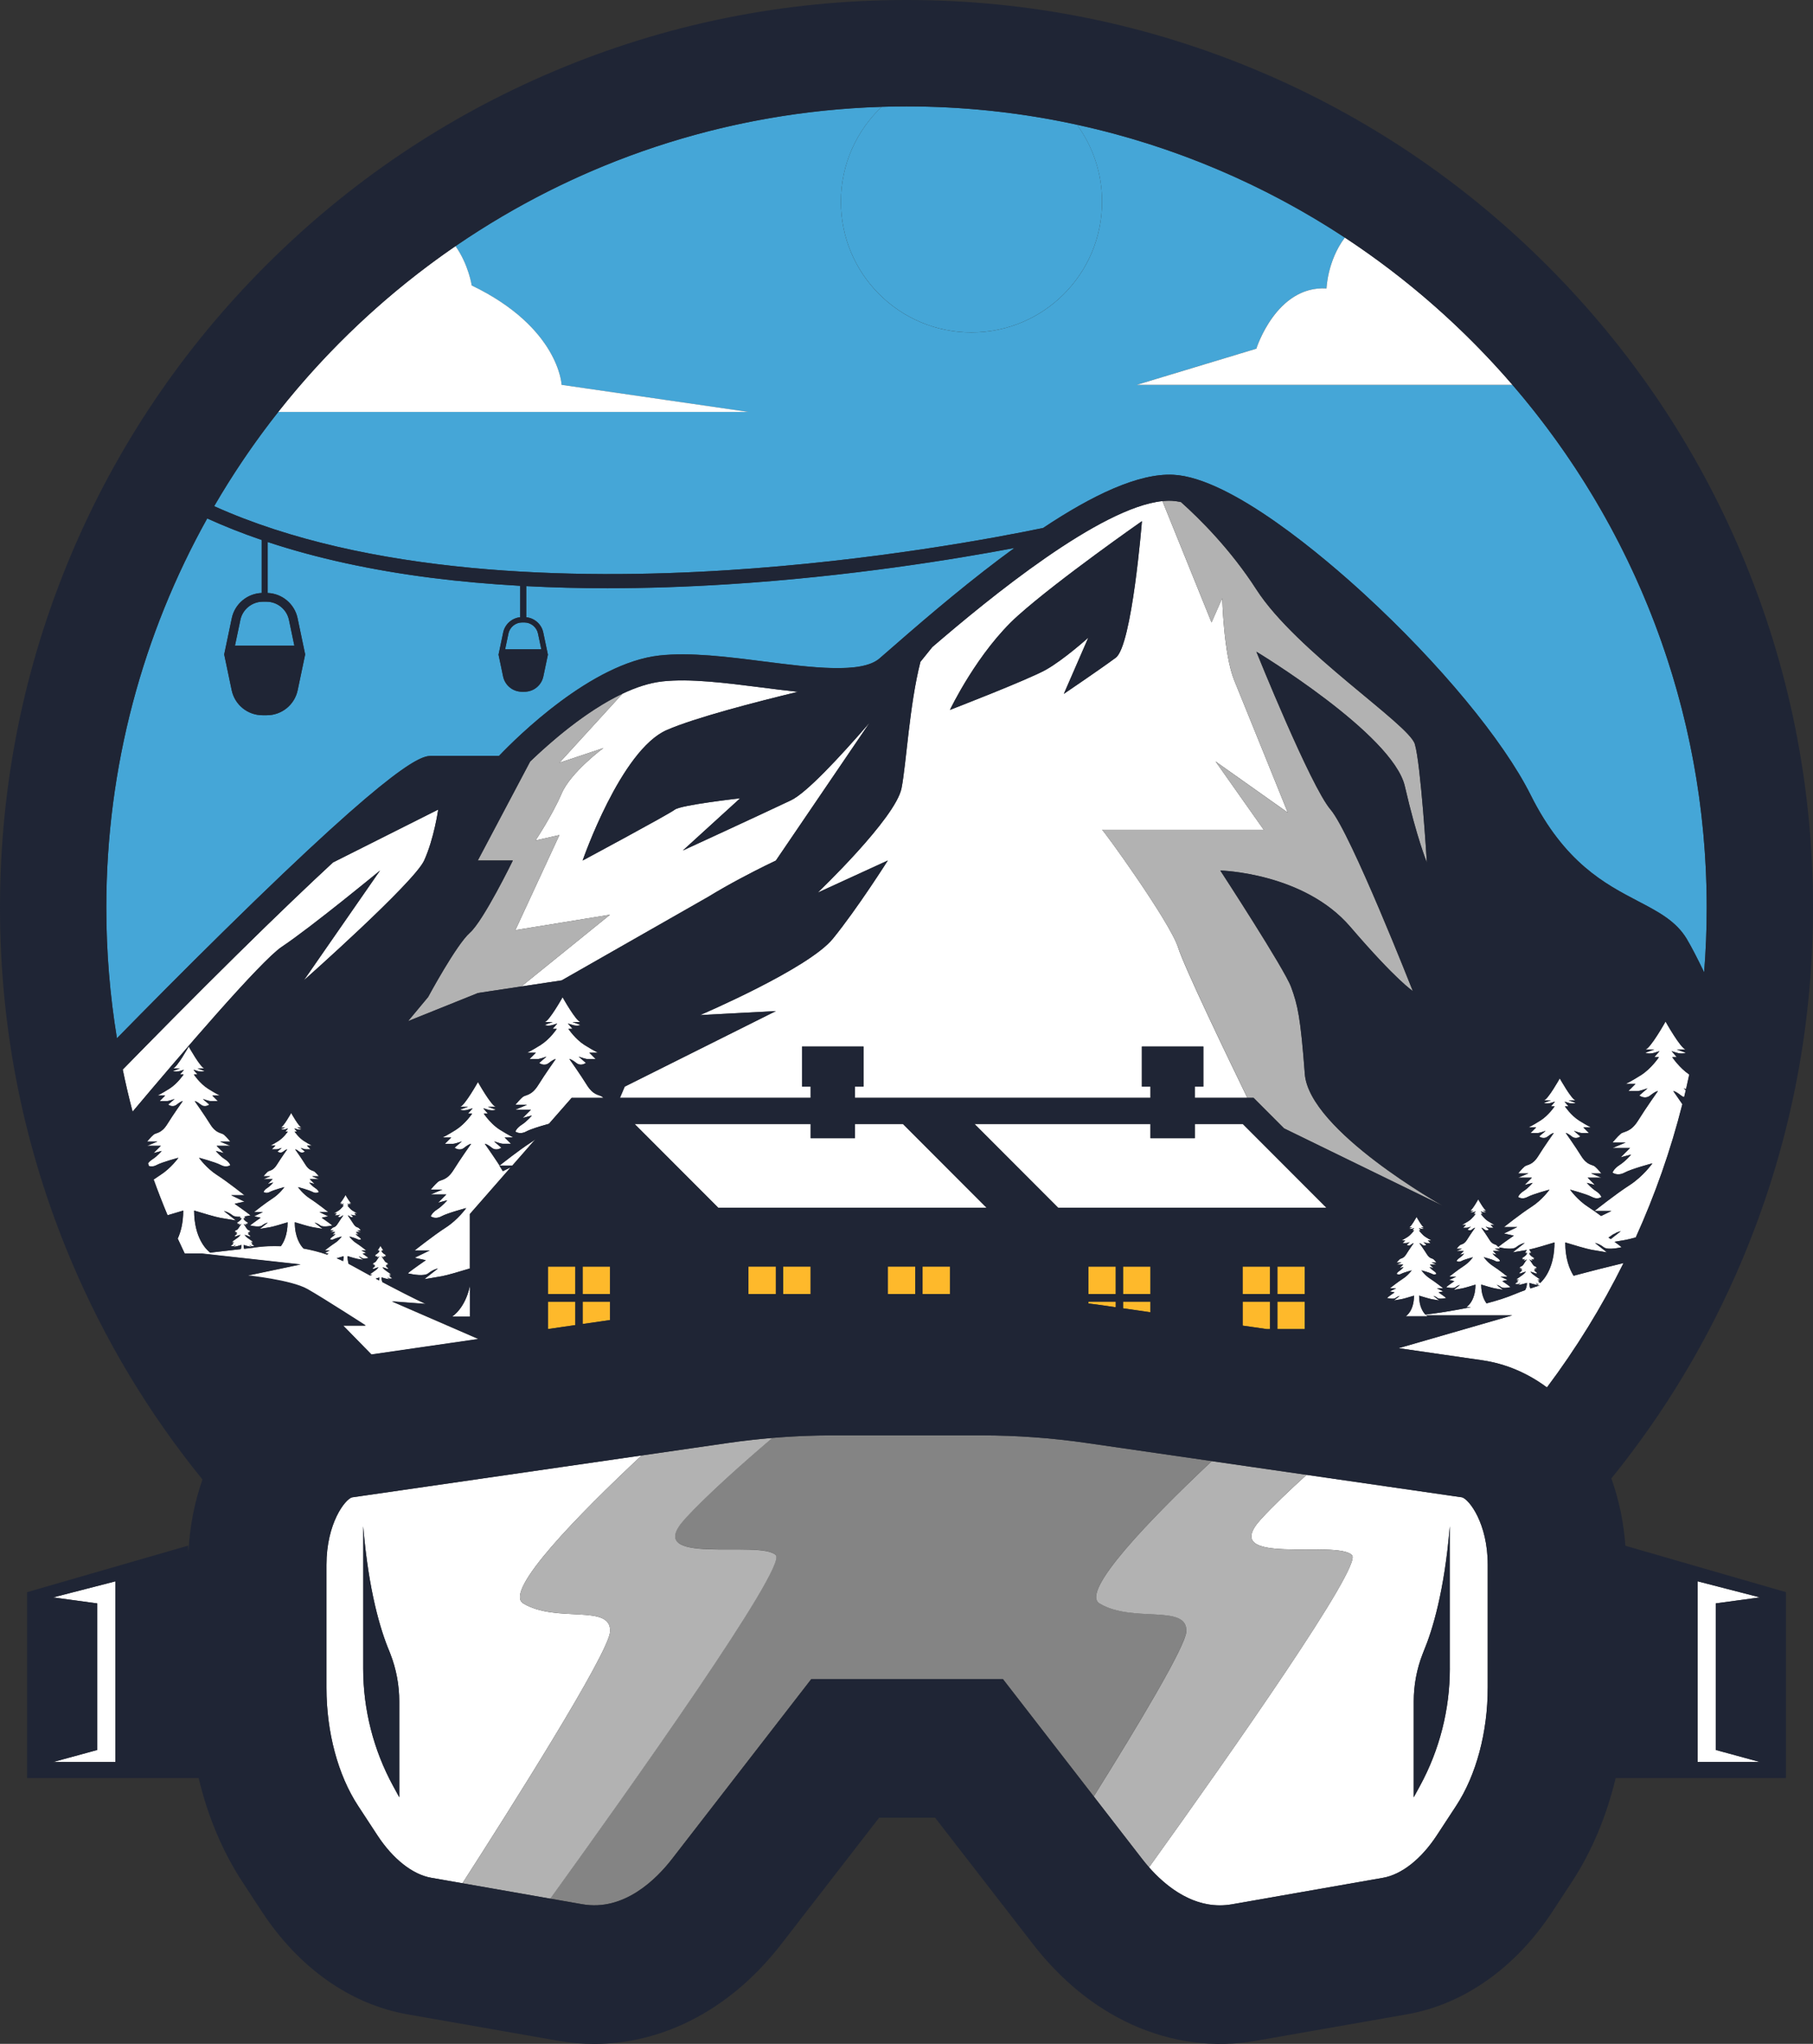 <?xml version="1.0" encoding="UTF-8"?> <svg xmlns="http://www.w3.org/2000/svg" width="118" height="133" viewBox="0 0 118 133" fill="none"><rect x="0" y="0" width="118" height="133" fill="#333333" stroke="none"/><g clip-path="url(#clip0_8_4)"><path d="M71.558 104.338C70.285 103.568 74.874 98.842 78.866 95.078L70.697 93.896C68.447 93.571 66.164 93.405 63.904 93.405H54.169C52.873 93.405 51.57 93.461 50.267 93.569C48.259 95.283 45.959 97.333 44.57 98.847C41.698 101.983 49.531 100.154 50.494 101.199C51.217 101.981 41.008 116.347 35.811 123.548L37.895 123.914C40.62 124.39 42.726 122.273 43.738 120.966L46.903 116.88L51.7 110.686L52.803 109.262H65.273L66.369 110.676L71.163 116.867L71.185 116.897C74.096 112.241 77.16 107.124 77.209 106.167C77.302 104.338 73.722 105.644 71.558 104.338Z" fill="#848484"></path><path d="M15.645 40.34L15.293 42.013H19.158L18.807 40.34C18.663 39.654 18.051 39.155 17.348 39.155H17.102C16.401 39.155 15.786 39.654 15.642 40.34H15.645ZM98.437 25.043H73.986L81.767 22.691C81.767 22.691 83.055 18.575 86.335 18.77C86.335 18.77 86.393 16.97 87.528 15.461C82.294 12.017 76.406 9.494 70.097 8.119C71.119 9.523 71.727 11.252 71.727 13.126C71.727 17.825 67.923 21.633 63.228 21.633C58.534 21.633 54.73 17.825 54.73 13.126C54.73 10.696 55.75 8.502 57.385 6.954C47.122 7.269 37.594 10.569 29.648 16.018C30.499 17.232 30.702 18.577 30.702 18.577C36.394 21.32 36.553 25.045 36.553 25.045L48.713 26.809H18.109C16.579 28.745 15.186 30.795 13.939 32.939C23.933 37.443 37.353 37.739 47.305 37.108C56.877 36.503 64.978 34.962 67.889 34.358C71.09 32.226 74.098 30.782 76.365 30.895C80.154 31.081 86.32 36.39 88.794 38.662C93.696 43.166 97.849 48.178 99.63 51.744C101.826 56.14 104.471 57.523 106.596 58.634C107.93 59.333 109.084 59.933 109.78 61.094C110.087 61.609 110.48 62.371 110.914 63.27C111.027 61.883 111.083 60.478 111.083 59.061C111.083 46.075 106.313 34.18 98.437 25.043ZM39.541 38.276C37.726 38.276 35.962 38.23 34.252 38.139V40.164C34.791 40.218 35.247 40.618 35.359 41.158L35.662 42.599L35.364 44.018C35.242 44.597 34.732 45.012 34.142 45.012H33.969C33.378 45.012 32.868 44.597 32.746 44.018L32.449 42.599L32.751 41.158C32.863 40.618 33.32 40.218 33.859 40.164V38.12C31.861 38.007 29.933 37.836 28.091 37.602C24.163 37.101 20.598 36.322 17.424 35.269V38.586C18.363 38.62 19.173 39.297 19.368 40.223L19.863 42.584L19.375 44.912C19.175 45.862 18.341 46.541 17.37 46.541H17.087C16.118 46.541 15.281 45.862 15.081 44.912L14.593 42.584L15.088 40.223C15.284 39.297 16.094 38.62 17.033 38.586V35.137C15.789 34.712 14.608 34.246 13.488 33.735C9.306 41.239 6.92 49.875 6.92 59.059C6.92 61.953 7.156 64.791 7.613 67.559C9.569 65.563 12.009 63.099 14.501 60.649C26.154 49.182 27.488 49.182 28.13 49.182H32.483C33.659 47.951 38.502 43.144 42.916 42.653C44.924 42.431 47.374 42.741 49.743 43.044C52.851 43.439 56.065 43.85 57.236 42.851C57.465 42.655 57.77 42.389 58.136 42.069C60.62 39.898 63.35 37.599 66.025 35.655C62.179 36.383 55.267 37.519 47.364 38.017C44.668 38.188 42.057 38.274 39.541 38.274V38.276ZM33.09 41.229L32.876 42.25H35.23L35.016 41.229C34.928 40.811 34.554 40.506 34.127 40.506H33.978C33.551 40.506 33.178 40.809 33.09 41.229Z" fill="#45A6D7"></path><path d="M39.705 82.421H37.921V84.207H39.705V82.421Z" fill="#FEB92B"></path><path d="M50.497 82.421H48.713V84.207H50.497V82.421Z" fill="#FEB92B"></path><path d="M52.756 82.421H50.973V84.207H52.756V82.421Z" fill="#FEB92B"></path><path d="M59.566 82.421H57.782V84.207H59.566V82.421Z" fill="#FEB92B"></path><path d="M35.662 86.486L37.446 86.227V84.703H35.662V86.486Z" fill="#FEB92B"></path><path d="M37.921 86.158L39.705 85.899V84.703H37.921V86.158Z" fill="#FEB92B"></path><path d="M37.446 82.421H35.662V84.207H37.446V82.421Z" fill="#FEB92B"></path><path d="M61.828 82.421H60.044V84.207H61.828V82.421Z" fill="#FEB92B"></path><path d="M80.876 86.263L82.448 86.49H82.662V84.703H80.876V86.263Z" fill="#FEB92B"></path><path d="M84.922 84.703H83.138V86.488H84.922V84.703Z" fill="#FEB92B"></path><path d="M82.66 82.421H80.876V84.207H82.66V82.421Z" fill="#FEB92B"></path><path d="M84.922 82.421H83.138V84.207H84.922V82.421Z" fill="#FEB92B"></path><path d="M70.099 8.119C66.522 7.337 62.809 6.924 59 6.924C58.458 6.924 57.922 6.934 57.385 6.951C55.75 8.502 54.73 10.693 54.73 13.123C54.73 17.823 58.534 21.631 63.228 21.631C67.923 21.631 71.727 17.823 71.727 13.123C71.727 11.252 71.122 9.521 70.097 8.116L70.099 8.119Z" fill="#45A6D7"></path><path d="M70.836 84.822C71.222 84.869 71.605 84.92 71.988 84.976L72.622 85.069V84.705H70.839V84.825L70.836 84.822Z" fill="#FEB92B"></path><path d="M74.879 82.421H73.096V84.207H74.879V82.421Z" fill="#FEB92B"></path><path d="M72.62 82.421H70.836V84.207H72.62V82.421Z" fill="#FEB92B"></path><path d="M73.096 85.137L74.879 85.394V84.703H73.096V85.137Z" fill="#FEB92B"></path><path d="M39.207 71.384C39.041 71.245 38.731 71.301 38.361 70.841C38.307 70.776 38.251 70.697 38.195 70.607C37.98 70.263 37.709 69.857 37.485 69.53C37.243 69.178 37.055 68.914 37.055 68.914C37.055 68.914 37.182 68.914 37.499 69.168C37.565 69.222 37.631 69.251 37.692 69.266C37.931 69.327 38.131 69.168 38.131 69.168L37.917 68.983L37.658 68.758C37.658 68.758 37.841 68.824 38.007 68.87C38.097 68.897 38.182 68.917 38.229 68.917H38.766L38.353 68.504H38.922C38.922 68.504 38.778 68.441 38.48 68.267C38.358 68.196 38.212 68.108 38.036 67.999C37.436 67.617 36.992 66.953 36.992 66.953H37.263L36.96 66.604L37.263 66.699C37.565 66.794 37.785 66.699 37.785 66.699L37.263 66.508H37.785C37.499 66.477 36.614 64.894 36.614 64.894C36.614 64.894 35.728 66.477 35.443 66.508H35.965L35.443 66.699C35.443 66.699 35.662 66.794 35.965 66.699L36.267 66.604L35.965 66.953H36.235C36.235 66.953 35.791 67.617 35.191 67.999C34.591 68.379 34.306 68.504 34.306 68.504H34.874L34.462 68.917H34.998C35.125 68.917 35.567 68.758 35.567 68.758L35.091 69.171C35.091 69.171 35.408 69.425 35.723 69.171C36.038 68.917 36.167 68.917 36.167 68.917C36.167 68.917 35.472 69.896 35.028 70.612C34.584 71.325 34.205 71.23 34.015 71.389C33.888 71.496 33.717 71.687 33.62 71.801C33.571 71.858 33.542 71.894 33.542 71.894H34.301L33.542 72.212H34.554L34.017 72.749L34.618 72.59C34.618 72.59 34.301 72.971 33.954 73.191C33.608 73.411 33.542 73.636 33.542 73.636C33.542 73.636 33.827 73.858 34.237 73.636C34.315 73.594 34.423 73.548 34.542 73.501C34.935 73.352 35.481 73.196 35.725 73.13L37.202 71.445H39.271C39.249 71.423 39.227 71.403 39.205 71.386L39.207 71.384ZM34.857 74.122C34.752 74.205 34.642 74.285 34.525 74.361C34.154 74.598 33.688 74.938 33.298 75.236C32.871 75.558 32.536 75.824 32.507 75.846C32.461 75.773 32.412 75.7 32.363 75.624C31.968 75.025 31.546 74.432 31.546 74.432C31.546 74.432 31.673 74.432 31.99 74.686C32.307 74.94 32.622 74.686 32.622 74.686L32.146 74.273C32.146 74.273 32.59 74.432 32.715 74.432H33.251L32.876 74.056L32.839 74.019H33.408C33.408 74.019 33.264 73.956 32.966 73.782C32.844 73.711 32.697 73.624 32.522 73.514C32.161 73.286 31.861 72.957 31.675 72.73C31.551 72.576 31.478 72.468 31.478 72.468H31.748L31.446 72.119L31.748 72.214C32.051 72.309 32.271 72.214 32.271 72.214L31.748 72.024H32.271C31.985 71.992 31.099 70.409 31.099 70.409C31.099 70.409 30.214 71.992 29.928 72.024H30.45L29.928 72.214C29.928 72.214 30.148 72.309 30.45 72.214L30.753 72.119L30.45 72.468H30.721C30.721 72.468 30.277 73.132 29.677 73.514C29.655 73.528 29.633 73.54 29.613 73.555C29.057 73.904 28.791 74.022 28.791 74.022H29.36L28.947 74.434H29.484C29.611 74.434 30.053 74.276 30.053 74.276L29.577 74.688C29.577 74.688 29.894 74.942 30.209 74.688C30.526 74.434 30.653 74.434 30.653 74.434C30.653 74.434 29.957 75.414 29.513 76.129C29.069 76.845 28.691 76.747 28.501 76.906C28.311 77.065 28.025 77.412 28.025 77.412H28.784L28.025 77.729H29.038L28.501 78.267L29.101 78.108C29.101 78.108 28.784 78.489 28.437 78.709C28.088 78.931 28.025 79.153 28.025 79.153C28.025 79.153 28.311 79.376 28.721 79.153C29.13 78.931 30.333 78.616 30.333 78.616C30.333 78.616 29.797 79.376 29.003 79.883C28.21 80.392 26.978 81.373 26.978 81.373H27.959L26.978 81.85L27.705 82.008C27.705 82.008 26.693 82.705 26.534 82.863C26.534 82.863 26.566 82.871 26.62 82.883C26.871 82.937 27.603 83.071 27.862 82.863C28.179 82.609 28.494 82.546 28.494 82.546L27.608 83.242C27.608 83.242 28.208 83.147 28.745 83.051C29.099 82.99 29.994 82.724 30.57 82.546V79.007L31.634 77.793L32.846 76.408L32.859 76.393L33.23 75.968L32.722 76.213C32.702 76.186 32.685 76.159 32.666 76.129C32.661 76.122 32.656 76.115 32.654 76.11C32.602 76.027 32.549 75.941 32.493 75.856H33.33L34.842 74.129L34.857 74.122ZM30.582 85.675V83.679C30.267 85.174 29.423 85.675 29.423 85.675H30.582ZM35.977 48.222C35.76 48.407 35.552 48.591 35.357 48.764C35.552 48.588 35.76 48.407 35.977 48.222ZM75.66 32.607C75.66 32.607 75.665 32.607 75.667 32.607C75.667 32.607 75.662 32.607 75.66 32.607ZM87.53 15.461C86.393 16.97 86.337 18.77 86.337 18.77C83.06 18.575 81.769 22.691 81.769 22.691L73.989 25.043H98.439C95.27 21.367 91.597 18.135 87.533 15.461H87.53ZM43.101 44.343C42.26 44.436 41.381 44.731 40.513 45.142L36.409 49.636L39.273 48.678C39.273 48.678 37.148 50.247 36.553 51.641C35.957 53.036 34.857 54.689 34.857 54.689L36.409 54.34L33.544 60.525L39.705 59.523L33.932 64.193L31.112 64.618L36.553 63.797L46.102 58.353C46.791 57.931 47.513 57.525 48.169 57.176C49.462 56.482 50.497 55.999 50.497 55.999L56.602 47.023C54.584 49.353 52.471 51.607 51.478 52.078C49.272 53.124 44.443 55.344 44.443 55.344L48.172 51.947C48.172 51.947 44.314 52.379 43.921 52.684C43.528 52.989 37.921 55.996 37.921 55.996C37.921 55.996 40.398 48.81 43.399 47.504C45.239 46.703 49.167 45.687 51.934 45.017C51.153 44.937 50.346 44.834 49.526 44.729C47.254 44.441 44.907 44.14 43.101 44.341V44.343ZM53.222 58.087L57.782 55.996C57.782 55.996 55.796 59.132 54.201 61.091C52.602 63.05 45.561 66.057 45.561 66.057L50.497 65.795L40.657 70.712L40.347 71.442H52.756V70.712H52.197V68.099H56.199V70.712H55.64V71.442H74.877V70.712H74.318V68.099H78.319V70.712H77.761V71.442H81.184C79.937 68.875 77.082 62.947 76.677 61.658C76.155 60.002 71.805 53.993 71.724 53.993C71.644 53.993 82.248 53.993 82.248 53.993L79.115 49.55L83.814 52.875C83.814 52.875 81.03 45.98 80.332 44.277C79.637 42.577 79.549 38.923 79.549 38.923L78.854 40.506L75.657 32.607C71.59 33.025 64.424 38.882 60.676 42.106C60.459 42.377 60.198 42.702 59.903 43.066C59.183 45.874 58.983 49.717 58.673 51.289C58.288 53.248 53.22 58.084 53.22 58.084L53.222 58.087ZM66.261 40.054C68.894 37.702 74.32 33.914 74.32 33.914C74.32 33.914 73.679 42.015 72.617 42.8C71.558 43.584 69.238 45.152 69.238 45.152L70.831 41.493C70.831 41.493 69.238 42.929 68.069 43.584C66.903 44.236 61.823 46.197 61.823 46.197C61.823 46.197 63.624 42.409 66.256 40.057L66.261 40.054ZM80.886 73.14H77.766V74.066H74.879V73.14H63.424L68.872 78.594H86.335L80.886 73.14ZM95.16 97.438L94.347 97.32L85.037 95.975C83.907 97 82.85 98.009 82.077 98.852C79.205 101.988 87.037 100.159 88.001 101.204C88.66 101.917 80.218 113.944 74.786 121.513C75.779 122.639 77.387 123.987 79.395 123.987C79.652 123.987 79.913 123.965 80.181 123.919L90.014 122.195C91.227 121.982 92.503 120.976 93.515 119.432L94.774 117.51C96.08 115.517 96.829 112.72 96.829 109.836V101.832C96.829 99.123 95.618 97.57 95.157 97.438H95.16ZM94.362 108.578C94.362 111.247 93.693 113.873 92.417 116.215L92.012 116.958V110.725C92.012 109.665 92.207 108.614 92.591 107.63C92.615 107.567 92.639 107.503 92.664 107.44C93.227 106.096 94.006 103.563 94.359 99.321V108.58L94.362 108.578ZM111.671 104.338L114.543 103.947L110.49 102.901V114.659H114.543L111.671 113.875V104.338ZM108.836 68.79H109.138L108.799 68.399L109.138 68.507C109.477 68.614 109.724 68.507 109.724 68.507L109.138 68.292H109.724C109.404 68.255 108.406 66.474 108.406 66.474C108.406 66.474 107.411 68.255 107.089 68.292H107.674L107.089 68.507C107.089 68.507 107.335 68.614 107.674 68.507L108.013 68.399L107.674 68.79H107.977C107.977 68.79 107.479 69.537 106.803 69.965C106.127 70.392 105.808 70.534 105.808 70.534H106.449L105.986 70.998H106.591C106.732 70.998 107.233 70.82 107.233 70.82L106.698 71.284C106.698 71.284 107.054 71.569 107.411 71.284C107.767 70.998 107.908 70.998 107.908 70.998C107.908 70.998 107.125 72.102 106.627 72.903C106.13 73.707 105.703 73.599 105.488 73.777C105.273 73.956 104.954 74.347 104.954 74.347H105.808L104.954 74.703H106.093L105.488 75.309L106.164 75.13C106.164 75.13 105.808 75.558 105.417 75.807C105.027 76.056 104.954 76.305 104.954 76.305C104.954 76.305 105.273 76.554 105.737 76.305C106.2 76.056 107.552 75.7 107.552 75.7C107.552 75.7 106.947 76.554 106.057 77.126C105.166 77.695 103.778 78.802 103.778 78.802H104.881L104.212 79.126C103.926 78.914 103.619 78.697 103.365 78.533C102.667 78.086 102.192 77.414 102.192 77.414C102.192 77.414 103.253 77.693 103.617 77.891C103.98 78.086 104.231 77.891 104.231 77.891C104.231 77.891 104.175 77.695 103.868 77.5C103.56 77.304 103.282 76.97 103.282 76.97L103.812 77.109L103.336 76.633H104.229L103.558 76.354H104.229C104.229 76.354 103.978 76.046 103.809 75.907C103.641 75.768 103.307 75.851 102.916 75.221C102.526 74.591 101.911 73.726 101.911 73.726C101.911 73.726 102.023 73.726 102.301 73.951C102.58 74.175 102.86 73.951 102.86 73.951L102.441 73.587C102.441 73.587 102.831 73.726 102.943 73.726H103.419L103.055 73.362H103.558C103.558 73.362 103.307 73.25 102.777 72.915C102.248 72.581 101.855 71.992 101.855 71.992H102.094L101.828 71.684L102.094 71.767C102.36 71.85 102.553 71.767 102.553 71.767L102.094 71.599H102.553C102.301 71.572 101.521 70.172 101.521 70.172C101.521 70.172 100.74 71.569 100.489 71.599H100.947L100.489 71.767C100.489 71.767 100.681 71.85 100.947 71.767L101.213 71.684L100.947 71.992H101.186C101.186 71.992 100.796 72.578 100.264 72.915C99.735 73.25 99.483 73.362 99.483 73.362H99.986L99.622 73.726H100.098C100.21 73.726 100.601 73.587 100.601 73.587L100.181 73.951C100.181 73.951 100.459 74.175 100.74 73.951C101.021 73.726 101.13 73.726 101.13 73.726C101.13 73.726 100.515 74.591 100.125 75.221C99.735 75.851 99.398 75.766 99.232 75.907C99.064 76.046 98.812 76.354 98.812 76.354H99.483L98.812 76.633H99.705L99.23 77.109L99.759 76.97C99.759 76.97 99.481 77.304 99.174 77.5C98.866 77.695 98.81 77.891 98.81 77.891C98.81 77.891 99.061 78.086 99.425 77.891C99.788 77.695 100.85 77.414 100.85 77.414C100.85 77.414 100.374 78.086 99.676 78.533C98.978 78.98 97.89 79.847 97.89 79.847H98.756L97.89 80.267L98.532 80.406C98.532 80.406 97.714 80.968 97.522 81.139C97.485 81.097 97.444 81.056 97.407 81.027C97.319 80.953 97.146 80.997 96.941 80.67C96.738 80.343 96.419 79.891 96.419 79.891C96.419 79.891 96.477 79.891 96.621 80.008C96.768 80.125 96.912 80.008 96.912 80.008L96.695 79.82C96.695 79.82 96.897 79.893 96.956 79.893H97.202L97.014 79.705H97.275C97.275 79.705 97.144 79.647 96.868 79.473C96.592 79.3 96.387 78.992 96.387 78.992H96.511L96.373 78.831L96.511 78.875C96.651 78.919 96.751 78.875 96.751 78.875L96.511 78.787H96.751C96.619 78.772 96.214 78.044 96.214 78.044C96.214 78.044 95.806 78.772 95.677 78.787H95.916L95.677 78.875C95.677 78.875 95.777 78.919 95.916 78.875L96.055 78.831L95.916 78.992H96.041C96.041 78.992 95.838 79.297 95.56 79.473C95.282 79.649 95.153 79.705 95.153 79.705H95.414L95.226 79.893H95.472C95.531 79.893 95.733 79.82 95.733 79.82L95.516 80.008C95.516 80.008 95.662 80.125 95.806 80.008C95.953 79.891 96.009 79.891 96.009 79.891C96.009 79.891 95.689 80.34 95.487 80.67C95.284 80.997 95.109 80.953 95.021 81.027C94.933 81.1 94.804 81.259 94.804 81.259H95.153L94.804 81.405H95.27L95.023 81.652L95.299 81.579C95.299 81.579 95.153 81.752 94.994 81.855C94.833 81.957 94.806 82.057 94.806 82.057C94.806 82.057 94.938 82.16 95.126 82.057C95.314 81.955 95.867 81.811 95.867 81.811C95.867 81.811 95.621 82.16 95.257 82.392C94.894 82.624 94.328 83.076 94.328 83.076H94.779L94.328 83.293L94.662 83.367C94.662 83.367 94.196 83.686 94.125 83.76C94.125 83.76 94.591 83.877 94.735 83.76C94.882 83.642 95.026 83.613 95.026 83.613L94.618 83.933C94.618 83.933 94.894 83.889 95.14 83.845C95.314 83.814 95.775 83.677 96.033 83.596C96.031 84.707 95.448 85.052 95.448 85.052H95.748C94.52 85.313 93.374 85.472 92.778 85.545C92.62 85.382 92.368 85.01 92.366 84.312C92.605 84.385 93.03 84.512 93.188 84.541C93.418 84.58 93.671 84.622 93.671 84.622L93.296 84.326C93.296 84.326 93.43 84.353 93.564 84.461C93.698 84.568 94.128 84.461 94.128 84.461C94.062 84.395 93.632 84.099 93.632 84.099L93.94 84.033L93.525 83.833H93.94C93.94 83.833 93.418 83.418 93.081 83.203C92.747 82.988 92.517 82.665 92.517 82.665C92.517 82.665 93.027 82.8 93.201 82.893C93.374 82.986 93.496 82.893 93.496 82.893C93.496 82.893 93.469 82.8 93.323 82.705C93.176 82.612 93.042 82.451 93.042 82.451L93.296 82.516L93.069 82.289H93.498L93.176 82.155H93.498C93.498 82.155 93.379 82.008 93.298 81.94C93.218 81.874 93.057 81.913 92.869 81.61C92.681 81.308 92.386 80.892 92.386 80.892C92.386 80.892 92.439 80.892 92.573 81C92.708 81.107 92.842 81 92.842 81L92.642 80.826C92.642 80.826 92.83 80.892 92.883 80.892H93.11L92.937 80.719H93.179C93.179 80.719 93.059 80.665 92.803 80.504C92.549 80.343 92.361 80.062 92.361 80.062H92.476L92.349 79.915L92.476 79.954C92.603 79.993 92.695 79.954 92.695 79.954L92.476 79.874H92.695C92.576 79.862 92.2 79.19 92.2 79.19C92.2 79.19 91.824 79.862 91.705 79.874H91.924L91.705 79.954C91.705 79.954 91.798 79.993 91.924 79.954L92.051 79.915L91.924 80.062H92.039C92.039 80.062 91.851 80.343 91.597 80.504C91.344 80.665 91.222 80.719 91.222 80.719H91.463L91.29 80.892H91.517C91.571 80.892 91.758 80.826 91.758 80.826L91.558 81C91.558 81 91.693 81.107 91.827 81C91.961 80.892 92.015 80.892 92.015 80.892C92.015 80.892 91.719 81.308 91.532 81.61C91.344 81.913 91.183 81.872 91.102 81.94C91.022 82.006 90.902 82.155 90.902 82.155H91.224L90.902 82.289H91.332L91.105 82.516L91.358 82.451C91.358 82.451 91.224 82.612 91.078 82.705C90.931 82.797 90.905 82.893 90.905 82.893C90.905 82.893 91.024 82.986 91.2 82.893C91.373 82.8 91.883 82.665 91.883 82.665C91.883 82.665 91.656 82.988 91.319 83.203C90.985 83.418 90.46 83.833 90.46 83.833H90.875L90.46 84.033L90.768 84.099C90.768 84.099 90.338 84.395 90.273 84.461C90.273 84.461 90.702 84.568 90.836 84.461C90.97 84.353 91.105 84.326 91.105 84.326L90.729 84.622C90.729 84.622 90.983 84.583 91.212 84.541C91.373 84.512 91.795 84.385 92.034 84.312C92.032 85.335 91.493 85.655 91.493 85.655H92.915C92.915 85.655 92.883 85.636 92.837 85.594H98.429L91.034 87.729L96.465 88.515C97.99 88.735 99.422 89.343 100.689 90.286C102.587 87.753 104.261 85.044 105.678 82.187C104.685 82.429 103.534 82.714 102.428 83.012C102.155 82.578 101.887 81.889 101.884 80.848C102.382 81.002 103.265 81.266 103.597 81.325C104.073 81.408 104.602 81.493 104.602 81.493L103.822 80.878C103.822 80.878 104.1 80.934 104.38 81.156C104.658 81.381 105.554 81.156 105.554 81.156C105.495 81.097 105.298 80.951 105.093 80.804C105.305 80.77 105.547 80.729 105.781 80.687C105.937 80.66 106.188 80.597 106.474 80.519C107.728 77.749 108.748 74.85 109.507 71.848C109.185 71.374 108.916 70.995 108.916 70.995C108.916 70.995 109.058 70.995 109.414 71.281C109.485 71.337 109.553 71.371 109.621 71.389C109.658 71.237 109.694 71.088 109.729 70.937L109.592 70.817C109.592 70.817 109.655 70.839 109.746 70.868C109.819 70.553 109.89 70.236 109.956 69.918C109.311 69.486 108.845 68.785 108.845 68.785L108.836 68.79ZM99.391 81.586C99.391 81.586 99.308 81.713 99.193 81.784C99.078 81.855 99.025 81.879 99.025 81.879H99.132L99.054 81.957H99.156C99.181 81.957 99.264 81.928 99.264 81.928L99.174 82.006C99.174 82.006 99.234 82.055 99.293 82.006C99.352 81.957 99.376 81.957 99.376 81.957C99.376 81.957 99.244 82.143 99.161 82.277C99.078 82.412 99.005 82.394 98.971 82.424C98.934 82.453 98.881 82.519 98.881 82.519H99.025L98.881 82.58H99.073L98.971 82.683L99.086 82.653C99.086 82.653 99.025 82.724 98.959 82.768C98.893 82.812 98.881 82.851 98.881 82.851C98.881 82.851 98.934 82.893 99.013 82.851C99.091 82.81 99.317 82.749 99.317 82.749C99.317 82.749 99.215 82.893 99.066 82.988C98.917 83.083 98.683 83.269 98.683 83.269H98.868L98.683 83.359L98.82 83.388C98.82 83.388 98.627 83.52 98.598 83.55C98.598 83.55 98.79 83.599 98.849 83.55C98.91 83.501 98.969 83.489 98.969 83.489L98.8 83.621C98.8 83.621 98.912 83.603 99.015 83.584C99.086 83.572 99.276 83.516 99.383 83.481C99.383 83.716 99.32 83.865 99.259 83.958C99.017 84.043 98.803 84.126 98.617 84.204C98.058 84.441 97.414 84.644 96.753 84.815C96.592 84.6 96.407 84.216 96.407 83.594C96.665 83.674 97.124 83.811 97.3 83.843C97.546 83.887 97.822 83.931 97.822 83.931L97.414 83.611C97.414 83.611 97.561 83.64 97.705 83.757C97.851 83.874 98.315 83.757 98.315 83.757C98.241 83.684 97.778 83.364 97.778 83.364L98.112 83.291L97.661 83.073H98.112C98.112 83.073 97.546 82.622 97.183 82.389C96.819 82.157 96.573 81.808 96.573 81.808C96.573 81.808 97.124 81.955 97.314 82.055C97.502 82.157 97.634 82.055 97.634 82.055C97.634 82.055 97.605 81.952 97.446 81.852C97.285 81.75 97.141 81.576 97.141 81.576L97.417 81.649L97.17 81.403H97.636L97.287 81.256H97.636C97.636 81.256 97.605 81.217 97.563 81.171C97.758 81.215 98.444 81.349 98.681 81.159C98.959 80.934 99.239 80.88 99.239 80.88L98.459 81.496C98.459 81.496 98.927 81.422 99.378 81.342C99.33 81.42 99.271 81.498 99.244 81.503H99.342L99.244 81.54C99.244 81.54 99.286 81.557 99.342 81.54L99.398 81.522L99.342 81.588H99.393L99.391 81.586ZM99.603 83.843C99.566 83.755 99.537 83.638 99.537 83.484C99.644 83.516 99.832 83.574 99.906 83.586C99.974 83.599 100.047 83.611 100.088 83.618C100.062 83.638 100.047 83.647 100.047 83.647H100.215C100.001 83.713 99.796 83.779 99.603 83.845V83.843ZM99.952 83.491C99.952 83.491 100.013 83.503 100.071 83.552C100.088 83.567 100.118 83.572 100.147 83.572C100.13 83.586 100.113 83.599 100.101 83.608L99.952 83.491ZM100.242 83.489C100.179 83.442 100.101 83.388 100.101 83.388L100.237 83.359L100.052 83.269H100.237C100.237 83.269 100.003 83.083 99.854 82.988C99.705 82.893 99.603 82.749 99.603 82.749C99.603 82.749 99.83 82.81 99.908 82.851C99.986 82.893 100.04 82.851 100.04 82.851C100.04 82.851 100.027 82.81 99.962 82.768C99.896 82.727 99.835 82.653 99.835 82.653L99.949 82.683L99.847 82.58H100.037L99.893 82.519H100.037C100.037 82.519 99.984 82.453 99.947 82.424C99.91 82.394 99.84 82.412 99.757 82.277C99.674 82.143 99.542 81.957 99.542 81.957C99.542 81.957 99.566 81.957 99.625 82.006C99.686 82.055 99.744 82.006 99.744 82.006L99.654 81.928C99.654 81.928 99.737 81.957 99.761 81.957H99.864L99.786 81.879H99.893C99.893 81.879 99.84 81.855 99.725 81.784C99.61 81.713 99.527 81.586 99.527 81.586H99.579L99.522 81.52L99.579 81.537C99.635 81.554 99.676 81.537 99.676 81.537L99.579 81.501H99.676C99.644 81.498 99.576 81.395 99.525 81.31C99.901 81.232 100.701 80.99 101.167 80.848C101.162 82.412 100.559 83.186 100.237 83.486L100.242 83.489ZM104.837 80.631C104.783 80.592 104.732 80.558 104.688 80.526C104.719 80.511 104.751 80.494 104.776 80.475C104.876 80.394 104.976 80.333 105.066 80.282L105.151 80.262L105.124 80.25C105.329 80.147 105.486 80.118 105.486 80.118L104.834 80.631H104.837ZM55.645 73.14V74.066H52.759V73.14H41.303L46.752 78.594H64.214L58.766 73.14H55.645ZM36.553 25.043C36.553 25.043 36.394 21.318 30.702 18.575C30.702 18.575 30.502 17.229 29.648 16.015C25.278 19.01 21.386 22.654 18.109 26.806H48.713L36.553 25.043ZM18.338 61.614C20.295 60.307 24.734 56.648 24.734 56.648L19.773 63.797C19.773 63.797 26.951 57.432 27.605 55.996C28.257 54.56 28.518 52.684 28.518 52.684L21.672 56.123C20.034 57.638 17.994 59.587 15.45 62.095C12.683 64.823 9.992 67.552 7.986 69.603C8.176 70.524 8.391 71.438 8.628 72.341C11.663 68.729 16.962 62.532 18.336 61.614H18.338ZM6.329 104.338V113.875L3.457 114.659H7.51V102.901L3.457 103.947L6.329 104.338ZM41.757 94.712L23.667 97.33L22.909 97.44C22.46 97.572 21.249 99.125 21.249 101.832V109.836C21.249 112.72 21.998 115.517 23.306 117.51L24.565 119.432C25.575 120.973 26.852 121.982 28.067 122.195L30.097 122.551C33.161 117.786 39.639 107.567 39.708 106.169C39.8 104.34 36.221 105.647 34.057 104.34C32.742 103.546 37.68 98.529 41.757 94.714V94.712ZM25.988 116.955L25.583 116.213C24.307 113.871 23.638 111.245 23.638 108.575V99.316C23.992 103.561 24.77 106.091 25.334 107.435C25.361 107.498 25.383 107.562 25.407 107.625C25.793 108.609 25.985 109.66 25.985 110.72V116.953L25.988 116.955ZM23.811 86.268H22.33L24.17 88.149L30.582 87.221L31.136 87.14L30.582 86.898L25.505 84.693L27.703 84.859C27.703 84.859 26.917 84.505 25.305 83.657C25.168 83.586 25.026 83.511 24.88 83.432C24.851 83.354 24.831 83.259 24.829 83.132C24.924 83.161 25.095 83.213 25.158 83.225C25.248 83.242 25.351 83.257 25.351 83.257L25.2 83.139C25.2 83.139 25.253 83.149 25.307 83.193C25.361 83.237 25.532 83.193 25.532 83.193C25.505 83.166 25.334 83.049 25.334 83.049L25.458 83.022L25.292 82.942H25.458C25.458 82.942 25.248 82.775 25.114 82.69C24.98 82.604 24.89 82.475 24.89 82.475C24.89 82.475 25.095 82.529 25.163 82.565C25.234 82.602 25.28 82.565 25.28 82.565C25.28 82.565 25.27 82.529 25.209 82.49C25.148 82.451 25.097 82.387 25.097 82.387L25.2 82.414L25.109 82.324H25.28L25.151 82.27H25.28C25.28 82.27 25.231 82.211 25.2 82.184C25.168 82.157 25.102 82.175 25.029 82.052C24.953 81.93 24.836 81.764 24.836 81.764C24.836 81.764 24.858 81.764 24.912 81.808C24.965 81.852 25.019 81.808 25.019 81.808L24.939 81.737C24.939 81.737 25.014 81.764 25.036 81.764H25.126L25.056 81.693H25.153C25.153 81.693 25.105 81.671 25.002 81.608C24.899 81.544 24.824 81.43 24.824 81.43H24.87L24.819 81.371L24.87 81.388C24.922 81.405 24.958 81.388 24.958 81.388L24.87 81.356H24.958C24.909 81.352 24.76 81.083 24.76 81.083C24.76 81.083 24.609 81.352 24.563 81.356H24.651L24.563 81.388C24.563 81.388 24.599 81.405 24.651 81.388L24.702 81.371L24.651 81.43H24.697C24.697 81.43 24.621 81.542 24.519 81.608C24.416 81.671 24.368 81.693 24.368 81.693H24.465L24.395 81.764H24.485C24.507 81.764 24.582 81.737 24.582 81.737L24.502 81.808C24.502 81.808 24.555 81.852 24.609 81.808C24.663 81.764 24.685 81.764 24.685 81.764C24.685 81.764 24.568 81.93 24.492 82.052C24.416 82.172 24.353 82.157 24.321 82.184C24.29 82.211 24.241 82.27 24.241 82.27H24.37L24.241 82.324H24.412L24.321 82.414L24.424 82.387C24.424 82.387 24.37 82.451 24.311 82.49C24.253 82.526 24.241 82.565 24.241 82.565C24.241 82.565 24.29 82.602 24.358 82.565C24.429 82.529 24.631 82.475 24.631 82.475C24.631 82.475 24.541 82.604 24.407 82.69C24.273 82.775 24.063 82.942 24.063 82.942H24.229L24.087 83.01C23.719 82.81 23.321 82.592 22.892 82.355C22.823 82.316 22.755 82.282 22.684 82.245C22.645 82.111 22.618 81.947 22.618 81.75C22.804 81.806 23.133 81.906 23.257 81.928C23.436 81.96 23.631 81.991 23.631 81.991L23.34 81.762C23.34 81.762 23.445 81.784 23.548 81.867C23.65 81.95 23.985 81.867 23.985 81.867C23.933 81.816 23.599 81.586 23.599 81.586L23.838 81.535L23.516 81.378H23.838C23.838 81.378 23.433 81.056 23.172 80.89C22.911 80.724 22.735 80.472 22.735 80.472C22.735 80.472 23.131 80.577 23.267 80.65C23.401 80.724 23.497 80.65 23.497 80.65C23.497 80.65 23.475 80.577 23.362 80.504C23.25 80.431 23.143 80.306 23.143 80.306L23.34 80.357L23.162 80.179H23.494L23.245 80.074H23.494C23.494 80.074 23.401 79.959 23.338 79.908C23.274 79.857 23.15 79.886 23.006 79.651C22.86 79.417 22.63 79.095 22.63 79.095C22.63 79.095 22.672 79.095 22.777 79.178C22.882 79.261 22.984 79.178 22.984 79.178L22.828 79.043C22.828 79.043 22.974 79.095 23.016 79.095H23.194L23.06 78.96H23.248C23.248 78.96 23.155 78.919 22.957 78.794C22.76 78.67 22.613 78.45 22.613 78.45H22.701L22.601 78.335L22.701 78.367C22.801 78.398 22.872 78.367 22.872 78.367L22.701 78.303H22.872C22.787 78.293 22.538 77.859 22.494 77.783C22.489 77.776 22.486 77.771 22.486 77.771C22.486 77.771 22.474 77.793 22.455 77.827C22.377 77.961 22.177 78.296 22.101 78.303H22.272L22.101 78.367C22.101 78.367 22.174 78.398 22.272 78.367L22.372 78.335L22.272 78.45H22.36C22.36 78.45 22.213 78.67 22.015 78.794C21.818 78.919 21.725 78.96 21.725 78.96H21.913L21.779 79.095H21.957C21.998 79.095 22.145 79.043 22.145 79.043L21.989 79.178C21.989 79.178 22.094 79.261 22.196 79.178C22.301 79.095 22.343 79.095 22.343 79.095C22.343 79.095 22.113 79.417 21.967 79.651C21.82 79.886 21.696 79.854 21.635 79.908C21.572 79.959 21.479 80.074 21.479 80.074H21.728L21.479 80.179H21.811L21.633 80.357L21.83 80.306C21.83 80.306 21.725 80.431 21.61 80.504C21.496 80.577 21.476 80.65 21.476 80.65C21.476 80.65 21.569 80.724 21.706 80.65C21.84 80.577 22.238 80.472 22.238 80.472C22.238 80.472 22.059 80.721 21.801 80.89C21.542 81.058 21.135 81.378 21.135 81.378H21.457L21.135 81.535L21.374 81.586C21.374 81.586 21.337 81.613 21.286 81.647C20.754 81.466 20.237 81.339 19.751 81.251C19.529 81.019 19.185 80.506 19.183 79.544C19.515 79.647 20.103 79.823 20.325 79.862C20.359 79.869 20.395 79.874 20.432 79.881C20.559 79.903 20.686 79.925 20.786 79.94C20.91 79.959 20.996 79.974 20.996 79.974L20.844 79.857L20.535 79.615L20.471 79.566C20.471 79.566 20.5 79.571 20.544 79.588C20.615 79.612 20.73 79.661 20.844 79.754C20.859 79.766 20.878 79.776 20.898 79.783C21.122 79.879 21.628 79.754 21.628 79.754C21.574 79.7 21.347 79.537 21.169 79.412C21.042 79.322 20.937 79.251 20.937 79.251L21.359 79.158H21.366L21.362 79.156L20.832 78.899L20.788 78.877H21.366C21.366 78.877 21.201 78.745 20.979 78.577C20.735 78.391 20.42 78.159 20.176 78.003C19.71 77.705 19.393 77.258 19.393 77.258C19.393 77.258 20.1 77.444 20.342 77.575C20.583 77.705 20.752 77.575 20.752 77.575C20.752 77.575 20.715 77.446 20.51 77.314C20.305 77.185 20.12 76.96 20.12 76.96L20.474 77.053L20.156 76.735H20.752L20.305 76.55H20.752C20.752 76.55 20.583 76.344 20.474 76.252C20.408 76.195 20.303 76.193 20.173 76.112C20.085 76.056 19.983 75.966 19.878 75.795C19.617 75.375 19.207 74.798 19.207 74.798C19.207 74.798 19.283 74.798 19.468 74.947C19.654 75.096 19.841 74.947 19.841 74.947L19.563 74.706C19.563 74.706 19.825 74.798 19.898 74.798H20.215L19.973 74.556H20.308C20.308 74.556 20.139 74.481 19.785 74.258C19.432 74.036 19.171 73.643 19.171 73.643H19.329L19.151 73.438L19.329 73.494C19.507 73.55 19.637 73.494 19.637 73.494L19.329 73.382H19.637C19.468 73.362 18.948 72.431 18.948 72.431C18.948 72.431 18.426 73.365 18.261 73.382H18.568L18.261 73.494C18.261 73.494 18.39 73.55 18.568 73.494L18.746 73.438L18.568 73.643H18.727C18.727 73.643 18.465 74.034 18.112 74.258C17.758 74.483 17.59 74.556 17.59 74.556H17.924L17.682 74.798H17.999C18.075 74.798 18.334 74.706 18.334 74.706L18.055 74.947C18.055 74.947 18.241 75.096 18.429 74.947C18.617 74.798 18.69 74.798 18.69 74.798C18.69 74.798 18.28 75.375 18.019 75.795C17.758 76.215 17.536 76.159 17.424 76.252C17.311 76.344 17.145 76.55 17.145 76.55H17.592L17.145 76.735H17.741L17.424 77.053L17.777 76.96C17.777 76.96 17.592 77.185 17.387 77.314C17.182 77.444 17.145 77.575 17.145 77.575C17.145 77.575 17.314 77.705 17.555 77.575C17.797 77.446 18.505 77.258 18.505 77.258C18.505 77.258 18.187 77.705 17.721 78.003C17.255 78.301 16.531 78.88 16.531 78.88H17.109L16.531 79.158L16.96 79.251C16.96 79.251 16.365 79.661 16.272 79.754C16.272 79.754 16.457 79.8 16.653 79.815C16.809 79.827 16.972 79.82 17.053 79.754C17.238 79.605 17.426 79.569 17.426 79.569L16.904 79.979C16.904 79.979 17.255 79.923 17.572 79.866C17.794 79.827 18.385 79.651 18.714 79.549C18.712 80.335 18.483 80.821 18.277 81.1C17.175 81.058 16.455 81.203 16.455 81.203L15.884 81.268C15.864 81.2 15.852 81.119 15.852 81.022C15.947 81.051 16.118 81.102 16.182 81.115C16.272 81.132 16.374 81.146 16.374 81.146L16.223 81.029C16.223 81.029 16.277 81.039 16.331 81.083C16.384 81.127 16.555 81.083 16.555 81.083C16.528 81.056 16.357 80.939 16.357 80.939L16.482 80.912L16.316 80.831H16.482C16.482 80.831 16.272 80.665 16.138 80.58C16.091 80.55 16.05 80.516 16.018 80.482C15.952 80.418 15.913 80.365 15.913 80.365C15.913 80.365 16.001 80.389 16.082 80.416C16.123 80.431 16.162 80.445 16.186 80.457C16.257 80.494 16.304 80.457 16.304 80.457C16.304 80.457 16.294 80.421 16.233 80.382C16.209 80.365 16.184 80.345 16.165 80.326C16.138 80.301 16.121 80.279 16.121 80.279L16.191 80.299L16.221 80.306L16.13 80.216H16.301L16.279 80.206L16.174 80.162H16.304C16.304 80.162 16.255 80.103 16.223 80.076C16.191 80.05 16.125 80.067 16.052 79.945C15.977 79.823 15.86 79.656 15.86 79.656C15.86 79.656 15.882 79.656 15.935 79.7C15.989 79.744 16.043 79.7 16.043 79.7L15.962 79.629C15.962 79.629 16.038 79.656 16.06 79.656H16.15L16.079 79.586H16.177C16.177 79.586 16.128 79.564 16.026 79.5C15.923 79.437 15.847 79.322 15.847 79.322H15.894L15.842 79.263L15.894 79.28C15.945 79.297 15.982 79.28 15.982 79.28L15.894 79.249H15.982C15.964 79.249 15.935 79.212 15.906 79.17C16.125 79.141 16.301 79.097 16.301 79.097C16.162 78.958 15.269 78.342 15.269 78.342L15.911 78.203L15.045 77.783H15.911C15.911 77.783 14.823 76.916 14.125 76.469C13.427 76.022 12.951 75.35 12.951 75.35C12.951 75.35 14.012 75.629 14.376 75.827C14.74 76.024 14.991 75.827 14.991 75.827C14.991 75.827 14.935 75.631 14.627 75.436C14.32 75.24 14.042 74.906 14.042 74.906L14.571 75.045L14.095 74.569H14.989L14.318 74.29H14.989C14.989 74.29 14.737 73.983 14.569 73.843C14.4 73.704 14.066 73.787 13.676 73.157C13.285 72.527 12.671 71.662 12.671 71.662C12.671 71.662 12.783 71.662 13.061 71.887C13.339 72.112 13.62 71.887 13.62 71.887L13.2 71.523C13.2 71.523 13.59 71.662 13.703 71.662H14.178L13.815 71.298H14.318C14.318 71.298 14.066 71.186 13.537 70.851C13.007 70.517 12.614 69.928 12.614 69.928H12.854L12.588 69.62L12.854 69.703C13.12 69.786 13.312 69.703 13.312 69.703L12.854 69.535H13.312C13.061 69.508 12.28 68.108 12.28 68.108C12.28 68.108 11.499 69.505 11.248 69.535H11.707L11.248 69.703C11.248 69.703 11.441 69.786 11.707 69.703L11.973 69.62L11.707 69.928H11.946C11.946 69.928 11.556 70.514 11.024 70.851C10.494 71.186 10.243 71.298 10.243 71.298H10.745L10.382 71.662H10.858C10.97 71.662 11.36 71.523 11.36 71.523L10.941 71.887C10.941 71.887 11.219 72.112 11.499 71.887C11.778 71.662 11.89 71.662 11.89 71.662C11.89 71.662 11.275 72.527 10.885 73.157C10.494 73.787 10.158 73.702 9.992 73.843C9.823 73.983 9.572 74.29 9.572 74.29H10.243L9.572 74.569H10.465L9.989 75.045L10.519 74.906C10.519 74.906 10.24 75.24 9.933 75.436C9.774 75.538 9.684 75.638 9.63 75.712C9.65 75.77 9.669 75.829 9.689 75.885C9.796 75.922 9.97 75.941 10.182 75.827C10.545 75.631 11.607 75.35 11.607 75.35C11.607 75.35 11.131 76.022 10.433 76.469C10.299 76.554 10.15 76.657 9.996 76.764C10.279 77.549 10.582 78.323 10.902 79.09C11.255 78.99 11.648 78.872 11.921 78.787C11.919 79.586 11.761 80.179 11.563 80.609C11.712 80.936 11.863 81.261 12.019 81.584H13.161L14.793 81.764L19.558 82.289L16.091 83.017C16.091 83.017 18.939 83.308 19.998 83.906C20.544 84.214 21.54 84.839 22.377 85.369C23.162 85.868 23.806 86.283 23.806 86.283L23.811 86.268ZM24.695 83.132C24.695 83.205 24.685 83.266 24.675 83.323C24.602 83.284 24.529 83.244 24.453 83.203C24.531 83.183 24.629 83.152 24.695 83.132ZM24.187 83.046C24.187 83.046 24.182 83.049 24.175 83.054C24.165 83.049 24.153 83.042 24.143 83.037L24.187 83.046ZM15.72 79.31C15.72 79.31 15.645 79.422 15.542 79.488C15.44 79.554 15.391 79.573 15.391 79.573H15.489L15.418 79.644H15.508C15.53 79.644 15.606 79.617 15.606 79.617L15.525 79.688C15.525 79.688 15.579 79.732 15.633 79.688C15.686 79.644 15.708 79.644 15.708 79.644C15.708 79.644 15.591 79.81 15.515 79.932C15.44 80.052 15.377 80.037 15.345 80.064C15.313 80.091 15.264 80.15 15.264 80.15H15.393L15.264 80.204H15.435L15.345 80.294L15.447 80.267C15.447 80.267 15.393 80.331 15.335 80.37C15.276 80.406 15.264 80.445 15.264 80.445C15.264 80.445 15.313 80.482 15.381 80.445C15.452 80.409 15.655 80.355 15.655 80.355C15.655 80.355 15.564 80.484 15.43 80.57C15.296 80.655 15.086 80.821 15.086 80.821H15.252L15.086 80.902L15.211 80.929C15.211 80.929 15.04 81.046 15.013 81.073C15.013 81.073 15.184 81.117 15.237 81.073C15.291 81.029 15.345 81.019 15.345 81.019L15.194 81.136C15.194 81.136 15.296 81.119 15.386 81.105C15.396 81.105 15.408 81.1 15.42 81.097C15.498 81.08 15.635 81.039 15.716 81.012C15.716 81.122 15.698 81.21 15.677 81.283L15.191 81.339L13.678 81.513C13.42 81.31 12.641 80.553 12.636 78.775C13.134 78.928 14.017 79.192 14.349 79.251C14.825 79.334 15.354 79.419 15.354 79.419L14.574 78.804C14.574 78.804 14.852 78.86 15.133 79.082C15.24 79.17 15.442 79.187 15.647 79.18C15.623 79.212 15.601 79.234 15.589 79.236H15.677L15.589 79.268C15.589 79.268 15.625 79.285 15.677 79.268L15.728 79.251L15.677 79.31H15.723H15.72ZM21.628 81.764C21.628 81.764 21.623 81.764 21.62 81.762C21.63 81.759 21.637 81.757 21.637 81.757L21.628 81.764ZM22.333 82.065C22.191 81.999 22.052 81.935 21.913 81.877C22.059 81.838 22.24 81.781 22.36 81.745C22.36 81.862 22.35 81.967 22.333 82.062V82.065Z" fill="white"></path><path d="M33.932 64.193L39.705 59.523L33.544 60.525L36.409 54.34L34.857 54.689C34.857 54.689 35.957 53.033 36.553 51.641C37.148 50.247 39.273 48.678 39.273 48.678L36.409 49.636L40.513 45.142C38.868 45.921 37.263 47.123 35.999 48.202C35.991 48.209 35.984 48.214 35.977 48.222C35.76 48.407 35.552 48.591 35.357 48.764C35.34 48.779 35.325 48.793 35.308 48.808C35.213 48.893 35.123 48.977 35.035 49.057C35.032 49.057 35.03 49.062 35.028 49.064C34.945 49.143 34.864 49.216 34.786 49.289C34.767 49.309 34.747 49.326 34.727 49.343C34.65 49.416 34.574 49.487 34.503 49.558L31.097 55.994H33.378C33.378 55.994 31.47 59.914 30.58 60.698C29.692 61.482 27.864 64.879 27.864 64.879L26.559 66.448L31.109 64.618L33.93 64.193H33.932ZM76.682 61.658C77.09 62.945 79.942 68.875 81.189 71.442H81.589L83.577 73.433L93.91 78.472C93.91 78.472 85.2 73.584 84.922 69.886C84.644 66.189 84.461 65.405 84.029 64.23C83.599 63.055 79.422 56.651 79.422 56.651C79.422 56.651 84.851 56.78 87.879 60.31C90.907 63.837 91.951 64.491 91.951 64.491C91.951 64.491 87.906 54.208 86.6 52.687C85.295 51.165 81.769 42.411 81.769 42.411C81.769 42.411 90.648 47.767 91.432 51.165C92.215 54.562 92.866 56.13 92.866 56.13C92.866 56.13 92.476 49.729 92.083 48.422C91.693 47.115 84.378 42.411 81.769 38.361C80.086 35.748 78.075 33.757 76.86 32.673C76.655 32.629 76.46 32.602 76.282 32.592C76.224 32.59 76.165 32.587 76.104 32.587C76.033 32.587 75.962 32.587 75.889 32.595C75.884 32.595 75.882 32.595 75.877 32.595C75.806 32.6 75.733 32.605 75.66 32.612L78.856 40.511L79.552 38.928C79.552 38.928 79.639 42.582 80.335 44.282C81.03 45.982 83.817 52.88 83.817 52.88L79.117 49.555L82.25 53.998C82.25 53.998 71.646 53.998 71.727 53.998C71.807 53.998 76.158 60.009 76.68 61.663L76.682 61.658ZM44.573 98.852C45.961 97.338 48.262 95.286 50.27 93.574C49.304 93.654 48.337 93.762 47.379 93.901L41.757 94.714C37.68 98.529 32.741 103.546 34.057 104.34C36.221 105.647 39.798 104.34 39.708 106.169C39.637 107.567 33.161 117.786 30.097 122.551L35.816 123.555C41.013 116.355 51.221 101.988 50.499 101.206C49.535 100.161 41.703 101.99 44.575 98.854L44.573 98.852ZM82.077 98.852C82.85 98.009 83.904 96.998 85.037 95.975L78.868 95.083C74.874 98.844 70.285 103.573 71.561 104.342C73.725 105.649 77.302 104.342 77.212 106.172C77.163 107.129 74.098 112.246 71.188 116.902L74.34 120.973C74.472 121.142 74.62 121.327 74.789 121.515C80.22 113.946 88.662 101.92 88.004 101.206C87.04 100.161 79.207 101.99 82.079 98.854L82.077 98.852Z" fill="#B2B2B2"></path><path d="M100.088 83.618C100.047 83.611 99.974 83.599 99.906 83.586C99.835 83.574 99.644 83.518 99.537 83.484C99.537 83.638 99.566 83.752 99.603 83.843C99.796 83.779 100.001 83.713 100.215 83.645H100.047C100.047 83.645 100.062 83.635 100.088 83.616V83.618ZM99.339 81.537C99.283 81.554 99.242 81.537 99.242 81.537L99.339 81.5H99.242C99.269 81.498 99.327 81.417 99.376 81.339C98.925 81.417 98.456 81.493 98.456 81.493L99.237 80.878C99.237 80.878 98.959 80.934 98.678 81.156C98.439 81.347 97.756 81.212 97.561 81.168C97.602 81.215 97.634 81.254 97.634 81.254H97.285L97.634 81.4H97.168L97.414 81.647L97.139 81.574C97.139 81.574 97.285 81.747 97.444 81.85C97.605 81.952 97.632 82.052 97.632 82.052C97.632 82.052 97.5 82.155 97.312 82.052C97.124 81.95 96.57 81.806 96.57 81.806C96.57 81.806 96.817 82.155 97.18 82.387C97.544 82.619 98.11 83.071 98.11 83.071H97.658L98.11 83.288L97.775 83.362C97.775 83.362 98.241 83.682 98.312 83.755C98.312 83.755 97.846 83.872 97.702 83.755C97.556 83.638 97.412 83.608 97.412 83.608L97.819 83.928C97.819 83.928 97.544 83.884 97.297 83.84C97.124 83.809 96.663 83.672 96.404 83.591C96.404 84.214 96.59 84.595 96.751 84.812C97.412 84.641 98.058 84.439 98.615 84.202C98.8 84.124 99.015 84.041 99.256 83.955C99.317 83.862 99.381 83.713 99.381 83.479C99.273 83.511 99.086 83.569 99.012 83.581C98.91 83.599 98.798 83.618 98.798 83.618L98.966 83.486C98.966 83.486 98.905 83.498 98.847 83.547C98.785 83.596 98.595 83.547 98.595 83.547C98.624 83.518 98.817 83.386 98.817 83.386L98.681 83.357L98.866 83.266H98.681C98.681 83.266 98.915 83.081 99.064 82.986C99.213 82.89 99.315 82.746 99.315 82.746C99.315 82.746 99.088 82.807 99.01 82.849C98.932 82.89 98.878 82.849 98.878 82.849C98.878 82.849 98.891 82.807 98.956 82.766C99.022 82.724 99.083 82.651 99.083 82.651L98.969 82.68L99.071 82.578H98.878L99.022 82.516H98.878C98.878 82.516 98.932 82.451 98.969 82.421C99.005 82.392 99.076 82.409 99.159 82.275C99.242 82.14 99.374 81.955 99.374 81.955C99.374 81.955 99.349 81.955 99.291 82.004C99.232 82.052 99.171 82.004 99.171 82.004L99.261 81.925C99.261 81.925 99.178 81.955 99.154 81.955H99.052L99.13 81.877H99.022C99.022 81.877 99.076 81.852 99.191 81.781C99.305 81.71 99.388 81.584 99.388 81.584H99.337L99.393 81.517L99.337 81.535L99.339 81.537ZM104.876 96.207C108.353 91.913 111.197 87.172 113.362 82.052C116.438 74.769 118 67.034 118 59.061C118 51.089 116.438 43.354 113.362 36.07C110.39 29.036 106.137 22.72 100.718 17.298C95.301 11.875 88.992 7.616 81.965 4.641C74.691 1.563 66.964 0 59 0C51.036 0 43.309 1.563 36.033 4.643C29.006 7.618 22.696 11.875 17.28 17.3C11.863 22.722 7.608 29.039 4.636 36.073C1.562 43.354 0 51.089 0 59.061C0 67.034 1.562 74.769 4.638 82.052C6.812 87.201 9.677 91.964 13.178 96.275C12.663 97.74 12.351 99.326 12.268 100.95L12.244 100.579L1.764 103.607V115.702H12.927C13.517 118.179 14.481 120.482 15.777 122.461L17.036 124.383C19.439 128.052 22.806 130.428 26.512 131.078L36.345 132.802C37.114 132.936 37.89 133.005 38.666 133.005C40.62 133.005 42.574 132.58 44.414 131.742C46.854 130.633 49.021 128.867 50.858 126.498L57.219 118.284H60.862L67.223 126.498C69.06 128.87 71.227 130.633 73.666 131.742C76.238 132.91 79.027 133.278 81.738 132.802L91.571 131.078C95.277 130.428 98.644 128.049 101.047 124.383L102.306 122.461C103.602 120.485 104.566 118.179 105.156 115.702H116.241V103.607L105.791 100.588C105.681 99.067 105.368 97.587 104.878 96.212L104.876 96.207ZM7.51 114.662H3.46L6.332 113.878V104.34L3.46 103.949L7.513 102.904V114.662H7.51ZM59 6.924C87.718 6.924 111.083 30.314 111.083 59.061C111.083 60.478 111.024 61.88 110.914 63.27C110.48 62.371 110.087 61.606 109.78 61.094C109.084 59.933 107.933 59.33 106.596 58.634C104.471 57.523 101.826 56.14 99.63 51.744C97.849 48.178 93.696 43.163 88.794 38.662C86.32 36.388 80.154 31.081 76.365 30.895C74.098 30.785 71.087 32.228 67.889 34.358C64.978 34.964 56.88 36.503 47.305 37.108C37.353 37.739 23.936 37.446 13.939 32.939C22.967 17.395 39.785 6.924 59 6.924ZM83.138 84.209V82.424H84.922V84.209H83.138ZM84.922 84.703V86.488H83.138V84.703H84.922ZM68.872 78.594L63.424 73.14H74.879V74.066H77.766V73.14H80.886L86.335 78.594H68.872ZM80.876 84.209V82.424H82.66V84.209H80.876ZM82.662 84.703V86.488H82.45L80.879 86.261V84.703H82.662ZM73.096 84.209V82.424H74.879V84.209H73.096ZM74.879 84.703V85.394L73.096 85.135V84.703H74.879ZM70.836 84.209V82.424H72.62V84.209H70.836ZM72.62 84.703V85.067L71.985 84.974C71.602 84.918 71.219 84.869 70.834 84.82V84.7H72.617L72.62 84.703ZM46.752 78.594L41.303 73.14H52.759V74.066H55.645V73.14H58.766L64.214 78.594H46.752ZM61.828 82.421V84.207H60.044V82.421H61.828ZM59.569 82.421V84.207H57.785V82.421H59.569ZM52.759 82.421V84.207H50.975V82.421H52.759ZM50.497 82.421V84.207H48.713V82.421H50.497ZM83.577 73.43L81.589 71.44H77.766V70.71H78.324V68.096H74.323V70.71H74.882V71.44H55.645V70.71H56.204V68.096H52.202V70.71H52.761V71.44H40.352L40.661 70.71L50.502 65.793L45.566 66.054C45.566 66.054 52.607 63.05 54.206 61.089C55.804 59.13 57.787 55.994 57.787 55.994L53.227 58.084C53.227 58.084 58.295 53.251 58.68 51.289C58.99 49.717 59.19 45.874 59.91 43.066C60.205 42.702 60.466 42.377 60.684 42.106C64.431 38.882 71.597 33.025 75.665 32.607C75.816 32.592 75.965 32.583 76.109 32.583C76.17 32.583 76.228 32.583 76.287 32.587C76.465 32.597 76.66 32.624 76.865 32.668C78.08 33.752 80.091 35.743 81.774 38.357C84.383 42.406 91.698 47.11 92.088 48.417C92.478 49.724 92.871 56.126 92.871 56.126C92.871 56.126 92.22 54.557 91.436 51.16C90.653 47.763 81.774 42.406 81.774 42.406C81.774 42.406 85.3 51.16 86.605 52.682C87.911 54.203 91.956 64.486 91.956 64.486C91.956 64.486 90.912 63.834 87.884 60.305C84.856 56.778 79.427 56.646 79.427 56.646C79.427 56.646 83.604 63.048 84.034 64.225C84.463 65.4 84.649 66.184 84.927 69.882C85.205 73.579 93.915 78.467 93.915 78.467L83.582 73.428L83.577 73.43ZM35.662 84.209V82.424H37.446V84.209H35.662ZM37.446 84.703V86.227L35.662 86.486V84.705H37.446V84.703ZM37.206 71.442L35.73 73.128C35.489 73.194 34.94 73.35 34.547 73.499C34.425 73.545 34.32 73.592 34.242 73.633C33.83 73.856 33.547 73.633 33.547 73.633C33.547 73.633 33.61 73.411 33.959 73.189C34.308 72.966 34.623 72.588 34.623 72.588L34.022 72.747L34.559 72.209H33.547L34.305 71.892H33.547C33.547 71.892 33.578 71.855 33.625 71.799C33.722 71.684 33.893 71.491 34.02 71.386C34.21 71.227 34.589 71.323 35.032 70.609C35.477 69.896 36.172 68.914 36.172 68.914C36.172 68.914 36.045 68.914 35.728 69.168C35.411 69.422 35.096 69.168 35.096 69.168L35.572 68.756C35.572 68.756 35.128 68.914 35.003 68.914H34.467L34.879 68.502H34.31C34.31 68.502 34.596 68.375 35.196 67.996C35.796 67.617 36.24 66.951 36.24 66.951H35.969L36.272 66.601L35.969 66.697C35.667 66.792 35.447 66.697 35.447 66.697L35.969 66.506H35.447C35.733 66.474 36.618 64.892 36.618 64.892C36.618 64.892 37.504 66.474 37.79 66.506H37.267L37.79 66.697C37.79 66.697 37.57 66.792 37.267 66.697L36.965 66.601L37.267 66.951H36.997C36.997 66.951 37.441 67.615 38.041 67.996C38.217 68.106 38.363 68.194 38.485 68.265C38.783 68.438 38.927 68.502 38.927 68.502H38.358L38.77 68.914H38.234C38.19 68.914 38.104 68.895 38.012 68.868C37.846 68.822 37.663 68.756 37.663 68.756L37.921 68.98L38.136 69.166C38.136 69.166 37.936 69.325 37.697 69.264C37.633 69.249 37.568 69.217 37.504 69.166C37.187 68.912 37.06 68.912 37.06 68.912C37.06 68.912 37.248 69.176 37.49 69.527C37.714 69.855 37.987 70.26 38.2 70.605C38.256 70.695 38.309 70.773 38.365 70.839C38.736 71.298 39.049 71.245 39.212 71.381C39.234 71.398 39.256 71.418 39.278 71.44H37.209L37.206 71.442ZM32.671 76.105C32.671 76.105 32.681 76.12 32.683 76.125C32.702 76.154 32.719 76.181 32.739 76.208L33.246 75.963L32.876 76.388L32.863 76.403L31.651 77.788L30.587 79.002V82.541C30.011 82.717 29.116 82.983 28.762 83.046C28.223 83.142 27.625 83.237 27.625 83.237L28.511 82.541C28.511 82.541 28.193 82.604 27.879 82.859C27.618 83.066 26.886 82.932 26.637 82.878C26.583 82.866 26.551 82.859 26.551 82.859C26.71 82.7 27.723 82.004 27.723 82.004L26.995 81.845L27.976 81.368H26.995C26.995 81.368 28.23 80.387 29.021 79.879C29.811 79.371 30.35 78.611 30.35 78.611C30.35 78.611 29.147 78.928 28.738 79.148C28.328 79.368 28.042 79.148 28.042 79.148C28.042 79.148 28.106 78.926 28.454 78.704C28.803 78.481 29.118 78.103 29.118 78.103L28.518 78.262L29.055 77.724H28.042L28.801 77.407H28.042C28.042 77.407 28.328 77.058 28.518 76.901C28.708 76.745 29.086 76.838 29.53 76.125C29.975 75.411 30.67 74.43 30.67 74.43C30.67 74.43 30.543 74.43 30.226 74.683C29.909 74.938 29.594 74.683 29.594 74.683L30.07 74.271C30.07 74.271 29.626 74.43 29.501 74.43H28.964L29.377 74.017H28.808C28.808 74.017 29.074 73.9 29.631 73.55C29.652 73.538 29.672 73.523 29.694 73.509C30.294 73.128 30.738 72.463 30.738 72.463H30.467L30.77 72.114L30.467 72.209C30.165 72.305 29.945 72.209 29.945 72.209L30.467 72.019H29.945C30.231 71.987 31.116 70.404 31.116 70.404C31.116 70.404 32.002 71.987 32.288 72.019H31.765L32.288 72.209C32.288 72.209 32.068 72.305 31.765 72.209L31.463 72.114L31.765 72.463H31.495C31.495 72.463 31.568 72.571 31.692 72.725C31.878 72.952 32.18 73.281 32.539 73.509C32.715 73.619 32.861 73.707 32.983 73.777C33.281 73.951 33.425 74.014 33.425 74.014H32.856L32.893 74.051L33.269 74.427H32.732C32.605 74.427 32.163 74.268 32.163 74.268L32.639 74.681C32.639 74.681 32.322 74.935 32.007 74.681C31.692 74.427 31.563 74.427 31.563 74.427C31.563 74.427 31.985 75.021 32.38 75.619C32.429 75.692 32.478 75.768 32.524 75.841C32.554 75.819 32.89 75.553 33.315 75.231C33.708 74.935 34.174 74.593 34.542 74.356C34.659 74.281 34.769 74.2 34.874 74.117L33.361 75.844H32.524C32.58 75.932 32.634 76.017 32.685 76.098L32.671 76.105ZM30.582 83.679V85.675H29.423C29.423 85.675 30.267 85.174 30.582 83.679ZM37.921 84.703H39.705V85.899L37.921 86.158V84.703ZM37.921 84.209V82.424H39.705V84.209H37.921ZM36.553 63.797L33.932 64.193L31.112 64.618L26.561 66.448L27.866 64.879C27.866 64.879 29.694 61.482 30.582 60.698C31.47 59.914 33.381 55.994 33.381 55.994H31.099L34.505 49.558C35.791 48.317 38.114 46.278 40.513 45.142C41.381 44.731 42.257 44.436 43.101 44.343C44.907 44.143 47.257 44.441 49.526 44.731C50.343 44.837 51.153 44.939 51.934 45.02C49.167 45.687 45.239 46.705 43.399 47.506C40.398 48.813 37.921 55.999 37.921 55.999C37.921 55.999 43.528 52.994 43.921 52.687C44.314 52.379 48.172 51.949 48.172 51.949L44.443 55.346C44.443 55.346 49.272 53.126 51.478 52.081C52.473 51.609 54.584 49.358 56.602 47.025L50.497 56.001C50.497 56.001 49.462 56.485 48.169 57.178C47.513 57.53 46.791 57.933 46.102 58.356L36.553 63.8V63.797ZM34.13 40.506C34.557 40.506 34.93 40.809 35.018 41.229L35.233 42.25H32.878L33.093 41.229C33.181 40.811 33.554 40.506 33.981 40.506H34.13ZM17.348 39.155C18.048 39.155 18.663 39.654 18.807 40.34L19.158 42.013H15.293L15.645 40.34C15.789 39.654 16.401 39.155 17.104 39.155H17.35H17.348ZM6.917 59.061C6.917 49.878 9.303 41.239 13.486 33.738C14.605 34.246 15.786 34.715 17.031 35.14V38.589C16.091 38.623 15.281 39.299 15.086 40.225L14.591 42.587L15.079 44.915C15.279 45.865 16.113 46.544 17.084 46.544H17.367C18.336 46.544 19.173 45.865 19.373 44.915L19.861 42.587L19.366 40.225C19.171 39.299 18.36 38.623 17.421 38.589V35.272C20.598 36.322 24.163 37.104 28.088 37.604C29.931 37.839 31.858 38.01 33.856 38.122V40.166C33.317 40.22 32.861 40.621 32.749 41.161L32.446 42.602L32.744 44.021C32.866 44.6 33.376 45.015 33.966 45.015H34.139C34.73 45.015 35.24 44.6 35.362 44.021L35.66 42.602L35.357 41.161C35.245 40.621 34.789 40.22 34.249 40.169V38.144C35.962 38.232 37.724 38.281 39.539 38.281C42.052 38.281 44.663 38.195 47.361 38.024C55.264 37.524 62.174 36.39 66.022 35.663C63.348 37.607 60.618 39.903 58.134 42.077C57.768 42.396 57.463 42.663 57.233 42.858C56.062 43.857 52.849 43.447 49.74 43.051C47.371 42.748 44.922 42.438 42.913 42.66C38.5 43.151 33.654 47.958 32.48 49.189H28.128C27.486 49.189 26.149 49.189 14.498 60.656C12.007 63.106 9.567 65.571 7.61 67.566C7.156 64.799 6.917 61.961 6.917 59.066V59.061ZM7.988 69.601C9.994 67.547 12.685 64.821 15.452 62.093C17.997 59.584 20.037 57.635 21.674 56.121L28.52 52.682C28.52 52.682 28.259 54.557 27.608 55.994C26.956 57.43 19.776 63.795 19.776 63.795L24.736 56.646C24.736 56.646 20.298 60.305 18.341 61.611C16.967 62.53 11.668 68.726 8.632 72.339C8.393 71.435 8.179 70.522 7.991 69.601H7.988ZM16.099 83.003L19.566 82.275L14.801 81.75L13.168 81.569H12.026C11.87 81.246 11.719 80.922 11.57 80.594C11.768 80.164 11.926 79.571 11.929 78.772C11.653 78.858 11.26 78.975 10.909 79.075C10.589 78.308 10.287 77.534 10.004 76.75C10.157 76.642 10.304 76.54 10.441 76.454C11.138 76.007 11.614 75.336 11.614 75.336C11.614 75.336 10.553 75.614 10.189 75.812C9.977 75.927 9.804 75.907 9.696 75.871C9.677 75.812 9.657 75.753 9.638 75.697C9.689 75.624 9.779 75.521 9.94 75.421C10.248 75.226 10.526 74.891 10.526 74.891L9.996 75.03L10.472 74.554H9.579L10.25 74.276H9.579C9.579 74.276 9.83 73.968 9.999 73.829C10.167 73.689 10.502 73.772 10.892 73.142C11.282 72.512 11.897 71.647 11.897 71.647C11.897 71.647 11.785 71.647 11.507 71.872C11.229 72.097 10.948 71.872 10.948 71.872L11.368 71.508C11.368 71.508 10.977 71.647 10.865 71.647H10.389L10.753 71.284H10.25C10.25 71.284 10.502 71.171 11.031 70.837C11.56 70.502 11.953 69.913 11.953 69.913H11.714L11.98 69.606L11.714 69.689C11.448 69.772 11.255 69.689 11.255 69.689L11.714 69.52H11.255C11.507 69.493 12.287 68.094 12.287 68.094C12.287 68.094 13.068 69.491 13.32 69.52H12.861L13.32 69.689C13.32 69.689 13.127 69.772 12.861 69.689L12.595 69.606L12.861 69.913H12.622C12.622 69.913 13.012 70.499 13.544 70.837C14.073 71.171 14.325 71.284 14.325 71.284H13.822L14.186 71.647H13.71C13.598 71.647 13.207 71.508 13.207 71.508L13.627 71.872C13.627 71.872 13.349 72.097 13.068 71.872C12.788 71.647 12.678 71.647 12.678 71.647C12.678 71.647 13.293 72.512 13.683 73.142C14.073 73.772 14.41 73.687 14.576 73.829C14.745 73.968 14.996 74.276 14.996 74.276H14.325L14.996 74.554H14.103L14.579 75.03L14.049 74.891C14.049 74.891 14.327 75.226 14.635 75.421C14.942 75.617 14.998 75.812 14.998 75.812C14.998 75.812 14.747 76.007 14.383 75.812C14.02 75.617 12.959 75.336 12.959 75.336C12.959 75.336 13.434 76.007 14.132 76.454C14.83 76.901 15.918 77.768 15.918 77.768H15.052L15.918 78.188L15.276 78.328C15.276 78.328 16.169 78.943 16.308 79.082C16.308 79.082 16.133 79.126 15.913 79.156C15.945 79.2 15.974 79.234 15.989 79.234H15.901L15.989 79.266C15.989 79.266 15.952 79.283 15.901 79.266L15.85 79.249L15.901 79.307H15.855C15.855 79.307 15.93 79.419 16.033 79.485C16.135 79.549 16.184 79.571 16.184 79.571H16.087L16.157 79.642H16.067C16.045 79.642 15.969 79.615 15.969 79.615L16.05 79.686C16.05 79.686 15.996 79.73 15.943 79.686C15.889 79.642 15.867 79.642 15.867 79.642C15.867 79.642 15.984 79.808 16.06 79.93C16.135 80.05 16.199 80.035 16.23 80.062C16.262 80.089 16.311 80.147 16.311 80.147H16.182L16.287 80.191L16.308 80.201H16.138L16.228 80.291L16.199 80.284L16.128 80.264C16.128 80.264 16.148 80.287 16.172 80.311C16.191 80.331 16.213 80.35 16.24 80.367C16.299 80.404 16.311 80.443 16.311 80.443C16.311 80.443 16.262 80.48 16.194 80.443C16.169 80.431 16.13 80.416 16.089 80.401C16.008 80.374 15.921 80.35 15.921 80.35C15.921 80.35 15.96 80.406 16.026 80.467C16.06 80.499 16.101 80.536 16.145 80.565C16.279 80.65 16.489 80.817 16.489 80.817H16.323L16.489 80.897L16.365 80.924C16.365 80.924 16.535 81.041 16.562 81.068C16.562 81.068 16.392 81.112 16.338 81.068C16.284 81.024 16.23 81.014 16.23 81.014L16.382 81.132C16.382 81.132 16.279 81.115 16.189 81.1C16.125 81.088 15.955 81.039 15.86 81.007C15.86 81.105 15.872 81.185 15.891 81.254L16.462 81.188C16.462 81.188 17.182 81.044 18.285 81.085C18.49 80.807 18.719 80.321 18.722 79.534C18.39 79.637 17.802 79.813 17.58 79.852C17.262 79.908 16.911 79.964 16.911 79.964L17.433 79.554C17.433 79.554 17.248 79.59 17.06 79.739C16.977 79.805 16.814 79.813 16.66 79.8C16.465 79.786 16.279 79.739 16.279 79.739C16.372 79.647 16.967 79.236 16.967 79.236L16.538 79.144L17.116 78.865H16.538C16.538 78.865 17.265 78.286 17.729 77.988C18.195 77.69 18.512 77.243 18.512 77.243C18.512 77.243 17.804 77.429 17.563 77.561C17.321 77.69 17.153 77.561 17.153 77.561C17.153 77.561 17.189 77.431 17.394 77.299C17.599 77.17 17.785 76.945 17.785 76.945L17.431 77.038L17.748 76.721H17.153L17.599 76.535H17.153C17.153 76.535 17.321 76.33 17.431 76.237C17.543 76.144 17.765 76.2 18.026 75.78C18.287 75.36 18.697 74.784 18.697 74.784C18.697 74.784 18.622 74.784 18.436 74.933C18.251 75.082 18.063 74.933 18.063 74.933L18.341 74.691C18.341 74.691 18.08 74.784 18.007 74.784H17.689L17.931 74.542H17.597C17.597 74.542 17.765 74.466 18.119 74.244C18.473 74.022 18.734 73.628 18.734 73.628H18.575L18.753 73.423L18.575 73.479C18.397 73.535 18.268 73.479 18.268 73.479L18.575 73.367H18.268C18.436 73.347 18.956 72.417 18.956 72.417C18.956 72.417 19.478 73.35 19.644 73.367H19.337L19.644 73.479C19.644 73.479 19.515 73.535 19.337 73.479L19.158 73.423L19.337 73.628H19.178C19.178 73.628 19.439 74.019 19.793 74.244C20.146 74.469 20.315 74.542 20.315 74.542H19.981L20.222 74.784H19.905C19.829 74.784 19.571 74.691 19.571 74.691L19.849 74.933C19.849 74.933 19.663 75.082 19.476 74.933C19.29 74.784 19.215 74.784 19.215 74.784C19.215 74.784 19.624 75.36 19.885 75.78C19.993 75.951 20.093 76.044 20.181 76.098C20.31 76.178 20.415 76.181 20.481 76.237C20.593 76.33 20.759 76.535 20.759 76.535H20.312L20.759 76.721H20.164L20.481 77.038L20.127 76.945C20.127 76.945 20.312 77.17 20.517 77.299C20.722 77.429 20.759 77.561 20.759 77.561C20.759 77.561 20.591 77.69 20.349 77.561C20.108 77.431 19.4 77.243 19.4 77.243C19.4 77.243 19.717 77.69 20.183 77.988C20.427 78.144 20.742 78.376 20.986 78.562C21.208 78.731 21.374 78.863 21.374 78.863H20.796L20.84 78.885L21.369 79.141H21.374L21.366 79.144L20.944 79.236C20.944 79.236 21.047 79.307 21.176 79.397C21.354 79.522 21.579 79.686 21.635 79.739C21.635 79.739 21.132 79.864 20.905 79.769C20.886 79.761 20.869 79.752 20.852 79.739C20.737 79.649 20.625 79.598 20.552 79.573C20.508 79.559 20.478 79.551 20.478 79.551L20.542 79.6L20.852 79.842L21.003 79.959C21.003 79.959 20.918 79.945 20.793 79.925C20.693 79.908 20.566 79.888 20.439 79.866C20.403 79.859 20.369 79.854 20.332 79.847C20.11 79.808 19.52 79.632 19.19 79.529C19.192 80.494 19.537 81.007 19.759 81.237C20.244 81.322 20.759 81.449 21.293 81.632C21.345 81.596 21.381 81.571 21.381 81.571L21.142 81.52L21.464 81.364H21.142C21.142 81.364 21.547 81.041 21.808 80.875C22.069 80.709 22.245 80.457 22.245 80.457C22.245 80.457 21.85 80.562 21.713 80.636C21.579 80.709 21.484 80.636 21.484 80.636C21.484 80.636 21.506 80.562 21.618 80.489C21.73 80.416 21.837 80.291 21.837 80.291L21.64 80.343L21.818 80.164H21.486L21.735 80.059H21.486C21.486 80.059 21.579 79.945 21.642 79.893C21.706 79.842 21.83 79.871 21.974 79.637C22.12 79.402 22.35 79.08 22.35 79.08C22.35 79.08 22.308 79.08 22.203 79.163C22.099 79.246 21.996 79.163 21.996 79.163L22.152 79.029C22.152 79.029 22.006 79.08 21.964 79.08H21.786L21.92 78.946H21.733C21.733 78.946 21.825 78.904 22.023 78.779C22.221 78.655 22.367 78.435 22.367 78.435H22.279L22.379 78.32L22.279 78.352C22.179 78.384 22.108 78.352 22.108 78.352L22.279 78.289H22.108C22.184 78.281 22.384 77.947 22.462 77.812C22.482 77.778 22.494 77.756 22.494 77.756C22.494 77.756 22.496 77.761 22.501 77.768C22.545 77.844 22.794 78.279 22.879 78.289H22.708L22.879 78.352C22.879 78.352 22.806 78.384 22.708 78.352L22.608 78.32L22.708 78.435H22.621C22.621 78.435 22.767 78.655 22.965 78.779C23.162 78.904 23.255 78.946 23.255 78.946H23.067L23.201 79.08H23.023C22.982 79.08 22.835 79.029 22.835 79.029L22.991 79.163C22.991 79.163 22.887 79.246 22.784 79.163C22.679 79.08 22.638 79.08 22.638 79.08C22.638 79.08 22.867 79.402 23.013 79.637C23.16 79.871 23.284 79.84 23.345 79.893C23.406 79.947 23.501 80.059 23.501 80.059H23.253L23.501 80.164H23.17L23.348 80.343L23.15 80.291C23.15 80.291 23.255 80.416 23.37 80.489C23.484 80.562 23.504 80.636 23.504 80.636C23.504 80.636 23.411 80.709 23.274 80.636C23.14 80.562 22.743 80.457 22.743 80.457C22.743 80.457 22.921 80.707 23.179 80.875C23.438 81.044 23.846 81.364 23.846 81.364H23.523L23.846 81.52L23.606 81.571C23.606 81.571 23.938 81.801 23.992 81.852C23.992 81.852 23.66 81.935 23.555 81.852C23.45 81.769 23.348 81.747 23.348 81.747L23.638 81.977C23.638 81.977 23.44 81.945 23.265 81.913C23.14 81.891 22.811 81.793 22.625 81.735C22.625 81.933 22.652 82.096 22.691 82.231C22.76 82.267 22.828 82.302 22.899 82.341C23.326 82.578 23.724 82.795 24.094 82.995L24.236 82.927H24.07C24.07 82.927 24.28 82.761 24.414 82.675C24.548 82.59 24.638 82.46 24.638 82.46C24.638 82.46 24.433 82.514 24.365 82.551C24.294 82.587 24.248 82.551 24.248 82.551C24.248 82.551 24.258 82.514 24.319 82.475C24.377 82.438 24.431 82.372 24.431 82.372L24.329 82.399L24.419 82.309H24.248L24.377 82.255H24.248C24.248 82.255 24.297 82.197 24.329 82.17C24.36 82.143 24.426 82.16 24.499 82.038C24.575 81.916 24.692 81.75 24.692 81.75C24.692 81.75 24.67 81.75 24.616 81.793C24.563 81.838 24.509 81.793 24.509 81.793L24.59 81.723C24.59 81.723 24.514 81.75 24.492 81.75H24.402L24.473 81.679H24.375C24.375 81.679 24.424 81.657 24.526 81.593C24.629 81.53 24.704 81.415 24.704 81.415H24.658L24.709 81.356L24.658 81.373C24.607 81.391 24.57 81.373 24.57 81.373L24.658 81.342H24.57C24.619 81.337 24.768 81.068 24.768 81.068C24.768 81.068 24.919 81.337 24.965 81.342H24.878L24.965 81.373C24.965 81.373 24.929 81.391 24.878 81.373L24.826 81.356L24.878 81.415H24.831C24.831 81.415 24.907 81.527 25.009 81.593C25.112 81.657 25.161 81.679 25.161 81.679H25.063L25.134 81.75H25.044C25.021 81.75 24.946 81.723 24.946 81.723L25.026 81.793C25.026 81.793 24.973 81.838 24.919 81.793C24.865 81.75 24.843 81.75 24.843 81.75C24.843 81.75 24.96 81.916 25.036 82.038C25.112 82.157 25.175 82.143 25.207 82.17C25.239 82.197 25.288 82.255 25.288 82.255H25.158L25.288 82.309H25.117L25.207 82.399L25.105 82.372C25.105 82.372 25.158 82.436 25.217 82.475C25.275 82.514 25.288 82.551 25.288 82.551C25.288 82.551 25.239 82.587 25.17 82.551C25.1 82.514 24.897 82.46 24.897 82.46C24.897 82.46 24.987 82.59 25.122 82.675C25.256 82.761 25.466 82.927 25.466 82.927H25.3L25.466 83.007L25.341 83.034C25.341 83.034 25.512 83.151 25.539 83.178C25.539 83.178 25.368 83.222 25.314 83.178C25.261 83.135 25.207 83.125 25.207 83.125L25.358 83.242C25.358 83.242 25.256 83.225 25.166 83.21C25.102 83.198 24.931 83.149 24.836 83.117C24.836 83.244 24.858 83.34 24.887 83.418C25.036 83.496 25.178 83.572 25.312 83.642C26.925 84.49 27.71 84.844 27.71 84.844L25.512 84.678L30.589 86.884L31.143 87.126L30.589 87.206L24.177 88.134L22.338 86.254H23.819C23.819 86.254 23.174 85.836 22.389 85.34C21.552 84.81 20.554 84.185 20.01 83.877C18.951 83.279 16.104 82.988 16.104 82.988L16.099 83.003ZM96.829 109.836C96.829 112.72 96.08 115.517 94.774 117.51L93.515 119.432C92.505 120.973 91.229 121.982 90.014 122.194L80.181 123.919C79.913 123.965 79.652 123.987 79.395 123.987C77.051 123.987 75.25 122.148 74.34 120.971L71.165 116.87L66.371 110.678L65.275 109.264H52.805L51.702 110.688L46.905 116.882L43.741 120.968C42.728 122.275 40.625 124.395 37.897 123.916L28.064 122.192C26.852 121.98 25.575 120.973 24.563 119.43L23.304 117.507C21.998 115.514 21.247 112.718 21.247 109.833V101.829C21.247 99.12 22.457 97.567 22.906 97.438L23.665 97.328L47.379 93.896C49.628 93.571 51.912 93.405 54.171 93.405H63.907C66.166 93.405 68.45 93.571 70.7 93.896L94.347 97.318L95.16 97.435C95.621 97.57 96.831 99.123 96.831 101.829V109.833L96.829 109.836ZM100.684 90.288C99.415 89.346 97.985 88.737 96.46 88.518L91.029 87.731L98.424 85.597H92.832C92.879 85.638 92.91 85.657 92.91 85.657H91.488C91.488 85.657 92.025 85.34 92.029 84.314C91.79 84.387 91.366 84.514 91.207 84.544C90.978 84.583 90.724 84.624 90.724 84.624L91.1 84.329C91.1 84.329 90.966 84.356 90.831 84.463C90.697 84.571 90.268 84.463 90.268 84.463C90.334 84.397 90.763 84.102 90.763 84.102L90.456 84.036L90.87 83.835H90.456C90.456 83.835 90.978 83.42 91.314 83.205C91.649 82.99 91.878 82.668 91.878 82.668C91.878 82.668 91.368 82.802 91.195 82.895C91.022 82.988 90.9 82.895 90.9 82.895C90.9 82.895 90.927 82.802 91.073 82.707C91.219 82.614 91.353 82.453 91.353 82.453L91.1 82.519L91.327 82.292H90.897L91.219 82.157H90.897C90.897 82.157 91.017 82.011 91.097 81.942C91.178 81.877 91.339 81.916 91.527 81.613C91.715 81.31 92.01 80.895 92.01 80.895C92.01 80.895 91.956 80.895 91.822 81.002C91.688 81.11 91.554 81.002 91.554 81.002L91.754 80.829C91.754 80.829 91.566 80.895 91.512 80.895H91.285L91.458 80.721H91.217C91.217 80.721 91.336 80.668 91.593 80.506C91.846 80.345 92.034 80.064 92.034 80.064H91.92L92.046 79.918L91.92 79.957C91.793 79.996 91.7 79.957 91.7 79.957L91.92 79.876H91.7C91.82 79.864 92.195 79.192 92.195 79.192C92.195 79.192 92.571 79.864 92.691 79.876H92.471L92.691 79.957C92.691 79.957 92.598 79.996 92.471 79.957L92.344 79.918L92.471 80.064H92.356C92.356 80.064 92.544 80.345 92.798 80.506C93.052 80.668 93.174 80.721 93.174 80.721H92.932L93.105 80.895H92.879C92.825 80.895 92.637 80.829 92.637 80.829L92.837 81.002C92.837 81.002 92.703 81.11 92.569 81.002C92.434 80.895 92.381 80.895 92.381 80.895C92.381 80.895 92.676 81.31 92.864 81.613C93.052 81.916 93.213 81.874 93.293 81.942C93.374 82.008 93.493 82.157 93.493 82.157H93.171L93.493 82.292H93.064L93.291 82.519L93.037 82.453C93.037 82.453 93.171 82.614 93.318 82.707C93.464 82.8 93.491 82.895 93.491 82.895C93.491 82.895 93.371 82.988 93.196 82.895C93.022 82.802 92.513 82.668 92.513 82.668C92.513 82.668 92.739 82.99 93.076 83.205C93.41 83.42 93.935 83.835 93.935 83.835H93.52L93.935 84.036L93.627 84.102C93.627 84.102 94.057 84.397 94.123 84.463C94.123 84.463 93.693 84.571 93.559 84.463C93.425 84.356 93.291 84.329 93.291 84.329L93.667 84.624C93.667 84.624 93.413 84.585 93.183 84.544C93.022 84.514 92.6 84.387 92.361 84.314C92.361 85.015 92.615 85.384 92.773 85.548C93.369 85.474 94.518 85.318 95.743 85.054H95.443C95.443 85.054 96.026 84.71 96.028 83.599C95.77 83.679 95.311 83.816 95.135 83.848C94.889 83.892 94.613 83.936 94.613 83.936L95.021 83.616C95.021 83.616 94.874 83.645 94.73 83.762C94.584 83.879 94.12 83.762 94.12 83.762C94.194 83.689 94.657 83.369 94.657 83.369L94.323 83.296L94.774 83.078H94.323C94.323 83.078 94.889 82.626 95.252 82.394C95.616 82.162 95.862 81.813 95.862 81.813C95.862 81.813 95.311 81.96 95.121 82.06C94.93 82.16 94.801 82.06 94.801 82.06C94.801 82.06 94.83 81.957 94.989 81.857C95.15 81.754 95.294 81.581 95.294 81.581L95.018 81.654L95.265 81.408H94.799L95.148 81.261H94.799C94.799 81.261 94.93 81.1 95.016 81.029C95.101 80.958 95.277 81 95.482 80.672C95.684 80.345 96.004 79.893 96.004 79.893C96.004 79.893 95.945 79.893 95.802 80.01C95.655 80.128 95.511 80.01 95.511 80.01L95.728 79.823C95.728 79.823 95.526 79.896 95.467 79.896H95.221L95.409 79.708H95.148C95.148 79.708 95.279 79.649 95.555 79.476C95.831 79.302 96.036 78.995 96.036 78.995H95.911L96.05 78.833L95.911 78.877C95.772 78.921 95.672 78.877 95.672 78.877L95.911 78.789H95.672C95.804 78.775 96.209 78.047 96.209 78.047C96.209 78.047 96.616 78.775 96.746 78.789H96.507L96.746 78.877C96.746 78.877 96.646 78.921 96.507 78.877L96.368 78.833L96.507 78.995H96.382C96.382 78.995 96.585 79.3 96.863 79.476C97.139 79.649 97.27 79.708 97.27 79.708H97.009L97.197 79.896H96.951C96.892 79.896 96.69 79.823 96.69 79.823L96.907 80.01C96.907 80.01 96.76 80.128 96.616 80.01C96.47 79.893 96.414 79.893 96.414 79.893C96.414 79.893 96.734 80.343 96.936 80.672C97.139 81 97.314 80.956 97.402 81.029C97.436 81.058 97.478 81.1 97.517 81.141C97.71 80.97 98.527 80.409 98.527 80.409L97.885 80.269L98.751 79.849H97.885C97.885 79.849 98.973 78.982 99.671 78.535C100.369 78.088 100.845 77.417 100.845 77.417C100.845 77.417 99.784 77.695 99.42 77.893C99.056 78.088 98.805 77.893 98.805 77.893C98.805 77.893 98.861 77.698 99.169 77.502C99.476 77.307 99.754 76.972 99.754 76.972L99.225 77.111L99.701 76.635H98.808L99.478 76.357H98.808C98.808 76.357 99.059 76.049 99.227 75.91C99.395 75.77 99.73 75.853 100.12 75.223C100.511 74.593 101.125 73.728 101.125 73.728C101.125 73.728 101.013 73.728 100.735 73.953C100.457 74.178 100.176 73.953 100.176 73.953L100.596 73.589C100.596 73.589 100.206 73.728 100.093 73.728H99.618L99.981 73.365H99.478C99.478 73.365 99.73 73.252 100.259 72.918C100.789 72.583 101.182 71.994 101.182 71.994H100.942L101.208 71.687L100.942 71.77C100.676 71.853 100.484 71.77 100.484 71.77L100.942 71.601H100.484C100.735 71.574 101.516 70.175 101.516 70.175C101.516 70.175 102.297 71.572 102.548 71.601H102.089L102.548 71.77C102.548 71.77 102.355 71.853 102.089 71.77L101.823 71.687L102.089 71.994H101.85C101.85 71.994 102.24 72.581 102.772 72.918C103.302 73.252 103.553 73.365 103.553 73.365H103.051L103.414 73.728H102.938C102.826 73.728 102.436 73.589 102.436 73.589L102.855 73.953C102.855 73.953 102.577 74.178 102.297 73.953C102.016 73.728 101.906 73.728 101.906 73.728C101.906 73.728 102.521 74.593 102.911 75.223C103.302 75.853 103.639 75.768 103.804 75.91C103.973 76.049 104.224 76.357 104.224 76.357H103.553L104.224 76.635H103.331L103.807 77.111L103.277 76.972C103.277 76.972 103.556 77.307 103.863 77.502C104.17 77.698 104.227 77.893 104.227 77.893C104.227 77.893 103.975 78.088 103.612 77.893C103.248 77.698 102.187 77.417 102.187 77.417C102.187 77.417 102.663 78.088 103.36 78.535C103.614 78.699 103.922 78.916 104.207 79.129L104.876 78.804H103.773C103.773 78.804 105.161 77.7 106.052 77.128C106.942 76.559 107.547 75.702 107.547 75.702C107.547 75.702 106.196 76.059 105.732 76.308C105.268 76.557 104.949 76.308 104.949 76.308C104.949 76.308 105.02 76.059 105.412 75.809C105.803 75.56 106.159 75.133 106.159 75.133L105.483 75.311L106.088 74.706H104.949L105.803 74.349H104.949C104.949 74.349 105.268 73.958 105.483 73.78C105.698 73.602 106.125 73.709 106.623 72.905C107.12 72.102 107.904 71 107.904 71C107.904 71 107.762 71 107.406 71.286C107.05 71.572 106.693 71.286 106.693 71.286L107.228 70.822C107.228 70.822 106.73 71 106.586 71H105.981L106.444 70.536H105.803C105.803 70.536 106.122 70.394 106.798 69.967C107.474 69.54 107.972 68.792 107.972 68.792H107.669L108.008 68.401L107.669 68.509C107.33 68.616 107.084 68.509 107.084 68.509L107.669 68.294H107.084C107.403 68.257 108.401 66.477 108.401 66.477C108.401 66.477 109.397 68.257 109.719 68.294H109.133L109.719 68.509C109.719 68.509 109.472 68.616 109.133 68.509L108.794 68.401L109.133 68.792H108.831C108.831 68.792 109.299 69.493 109.941 69.926C109.873 70.243 109.804 70.561 109.731 70.876C109.643 70.846 109.577 70.824 109.577 70.824L109.714 70.944C109.68 71.096 109.643 71.247 109.607 71.396C109.538 71.376 109.47 71.345 109.399 71.288C109.043 71.003 108.901 71.003 108.901 71.003C108.901 71.003 109.17 71.381 109.492 71.855C108.733 74.857 107.713 77.756 106.459 80.526C106.174 80.604 105.922 80.668 105.766 80.694C105.532 80.736 105.29 80.778 105.078 80.812C105.283 80.958 105.481 81.105 105.539 81.163C105.539 81.163 104.646 81.388 104.366 81.163C104.088 80.939 103.807 80.885 103.807 80.885L104.588 81.5C104.588 81.5 104.058 81.417 103.582 81.332C103.248 81.273 102.365 81.007 101.87 80.856C101.872 81.896 102.14 82.585 102.414 83.02C103.519 82.722 104.671 82.433 105.664 82.194C104.244 85.052 102.572 87.763 100.674 90.293L100.684 90.288ZM110.49 102.901L114.543 103.947L111.671 104.338V113.875L114.543 114.659H110.49V102.901ZM99.683 81.503H99.586L99.683 81.54C99.683 81.54 99.642 81.557 99.586 81.54L99.53 81.522L99.586 81.588H99.535C99.535 81.588 99.618 81.715 99.732 81.786C99.847 81.857 99.901 81.882 99.901 81.882H99.793L99.871 81.96H99.769C99.744 81.96 99.662 81.93 99.662 81.93L99.752 82.008C99.752 82.008 99.691 82.057 99.632 82.008C99.571 81.96 99.549 81.96 99.549 81.96C99.549 81.96 99.681 82.145 99.764 82.28C99.847 82.414 99.92 82.397 99.954 82.426C99.991 82.455 100.045 82.521 100.045 82.521H99.901L100.045 82.582H99.854L99.957 82.685L99.842 82.656C99.842 82.656 99.903 82.727 99.969 82.77C100.035 82.812 100.047 82.854 100.047 82.854C100.047 82.854 99.993 82.895 99.915 82.854C99.837 82.812 99.61 82.751 99.61 82.751C99.61 82.751 99.713 82.895 99.862 82.99C100.01 83.086 100.245 83.271 100.245 83.271H100.059L100.245 83.362L100.108 83.391C100.108 83.391 100.186 83.445 100.249 83.491C100.572 83.188 101.174 82.416 101.179 80.853C100.716 80.997 99.913 81.237 99.537 81.315C99.591 81.4 99.659 81.5 99.688 81.505L99.683 81.503ZM100.147 83.572C100.115 83.572 100.088 83.564 100.071 83.552C100.01 83.503 99.952 83.491 99.952 83.491L100.101 83.608C100.115 83.599 100.13 83.586 100.147 83.572ZM25.334 107.437C24.77 106.094 23.992 103.561 23.638 99.318V108.578C23.638 111.247 24.307 113.873 25.583 116.215L25.988 116.958V110.725C25.988 109.665 25.793 108.614 25.41 107.63C25.385 107.567 25.361 107.503 25.336 107.44L25.334 107.437ZM61.828 46.197C61.828 46.197 66.908 44.238 68.074 43.584C69.24 42.931 70.836 41.493 70.836 41.493L69.243 45.152C69.243 45.152 71.561 43.584 72.622 42.8C73.681 42.015 74.325 33.914 74.325 33.914C74.325 33.914 68.896 37.702 66.266 40.054C63.633 42.406 61.833 46.194 61.833 46.194L61.828 46.197ZM15.674 79.268C15.623 79.285 15.586 79.268 15.586 79.268L15.674 79.236H15.586C15.601 79.236 15.62 79.212 15.645 79.18C15.44 79.19 15.237 79.17 15.13 79.082C14.852 78.858 14.571 78.804 14.571 78.804L15.352 79.419C15.352 79.419 14.823 79.336 14.347 79.251C14.012 79.192 13.129 78.926 12.634 78.775C12.639 80.553 13.417 81.308 13.676 81.513L15.189 81.339L15.674 81.283C15.696 81.21 15.713 81.122 15.713 81.012C15.63 81.036 15.496 81.078 15.418 81.097C15.406 81.1 15.393 81.102 15.384 81.105C15.293 81.122 15.191 81.136 15.191 81.136L15.342 81.019C15.342 81.019 15.289 81.029 15.235 81.073C15.181 81.117 15.011 81.073 15.011 81.073C15.037 81.046 15.208 80.929 15.208 80.929L15.084 80.902L15.25 80.821H15.084C15.084 80.821 15.293 80.655 15.428 80.57C15.562 80.484 15.652 80.355 15.652 80.355C15.652 80.355 15.447 80.409 15.379 80.445C15.308 80.482 15.262 80.445 15.262 80.445C15.262 80.445 15.271 80.409 15.332 80.37C15.391 80.333 15.445 80.267 15.445 80.267L15.342 80.294L15.433 80.204H15.262L15.391 80.15H15.262C15.262 80.15 15.311 80.091 15.342 80.064C15.374 80.037 15.44 80.055 15.513 79.932C15.589 79.81 15.706 79.644 15.706 79.644C15.706 79.644 15.684 79.644 15.63 79.688C15.576 79.732 15.523 79.688 15.523 79.688L15.603 79.617C15.603 79.617 15.528 79.644 15.506 79.644H15.415L15.486 79.573H15.389C15.389 79.573 15.438 79.551 15.54 79.488C15.642 79.424 15.718 79.309 15.718 79.309H15.672L15.723 79.251L15.672 79.268H15.674ZM24.187 83.046L24.143 83.037C24.143 83.037 24.165 83.049 24.175 83.054C24.182 83.049 24.187 83.046 24.187 83.046ZM24.695 83.132C24.629 83.151 24.529 83.183 24.453 83.203C24.529 83.244 24.602 83.283 24.675 83.323C24.687 83.266 24.695 83.205 24.695 83.132ZM92.593 107.628C92.207 108.612 92.015 109.662 92.015 110.722V116.955L92.42 116.213C93.696 113.871 94.364 111.245 94.364 108.575V99.316C94.011 103.561 93.232 106.091 92.669 107.435C92.642 107.498 92.62 107.562 92.595 107.625L92.593 107.628ZM105.488 80.12C105.488 80.12 105.334 80.152 105.127 80.252L105.154 80.264L105.068 80.284C104.976 80.333 104.878 80.396 104.778 80.477C104.754 80.497 104.722 80.514 104.69 80.528C104.734 80.56 104.785 80.594 104.839 80.633L105.49 80.12H105.488ZM21.628 81.764L21.637 81.757C21.637 81.757 21.63 81.757 21.62 81.762C21.623 81.762 21.625 81.762 21.628 81.764ZM22.333 82.065C22.35 81.969 22.36 81.864 22.36 81.747C22.24 81.784 22.059 81.838 21.913 81.879C22.052 81.938 22.194 81.999 22.333 82.067V82.065Z" fill="#1F2535"></path></g><defs><clipPath id="clip0_8_4"><rect width="118" height="133" fill="white"></rect></clipPath></defs></svg> 